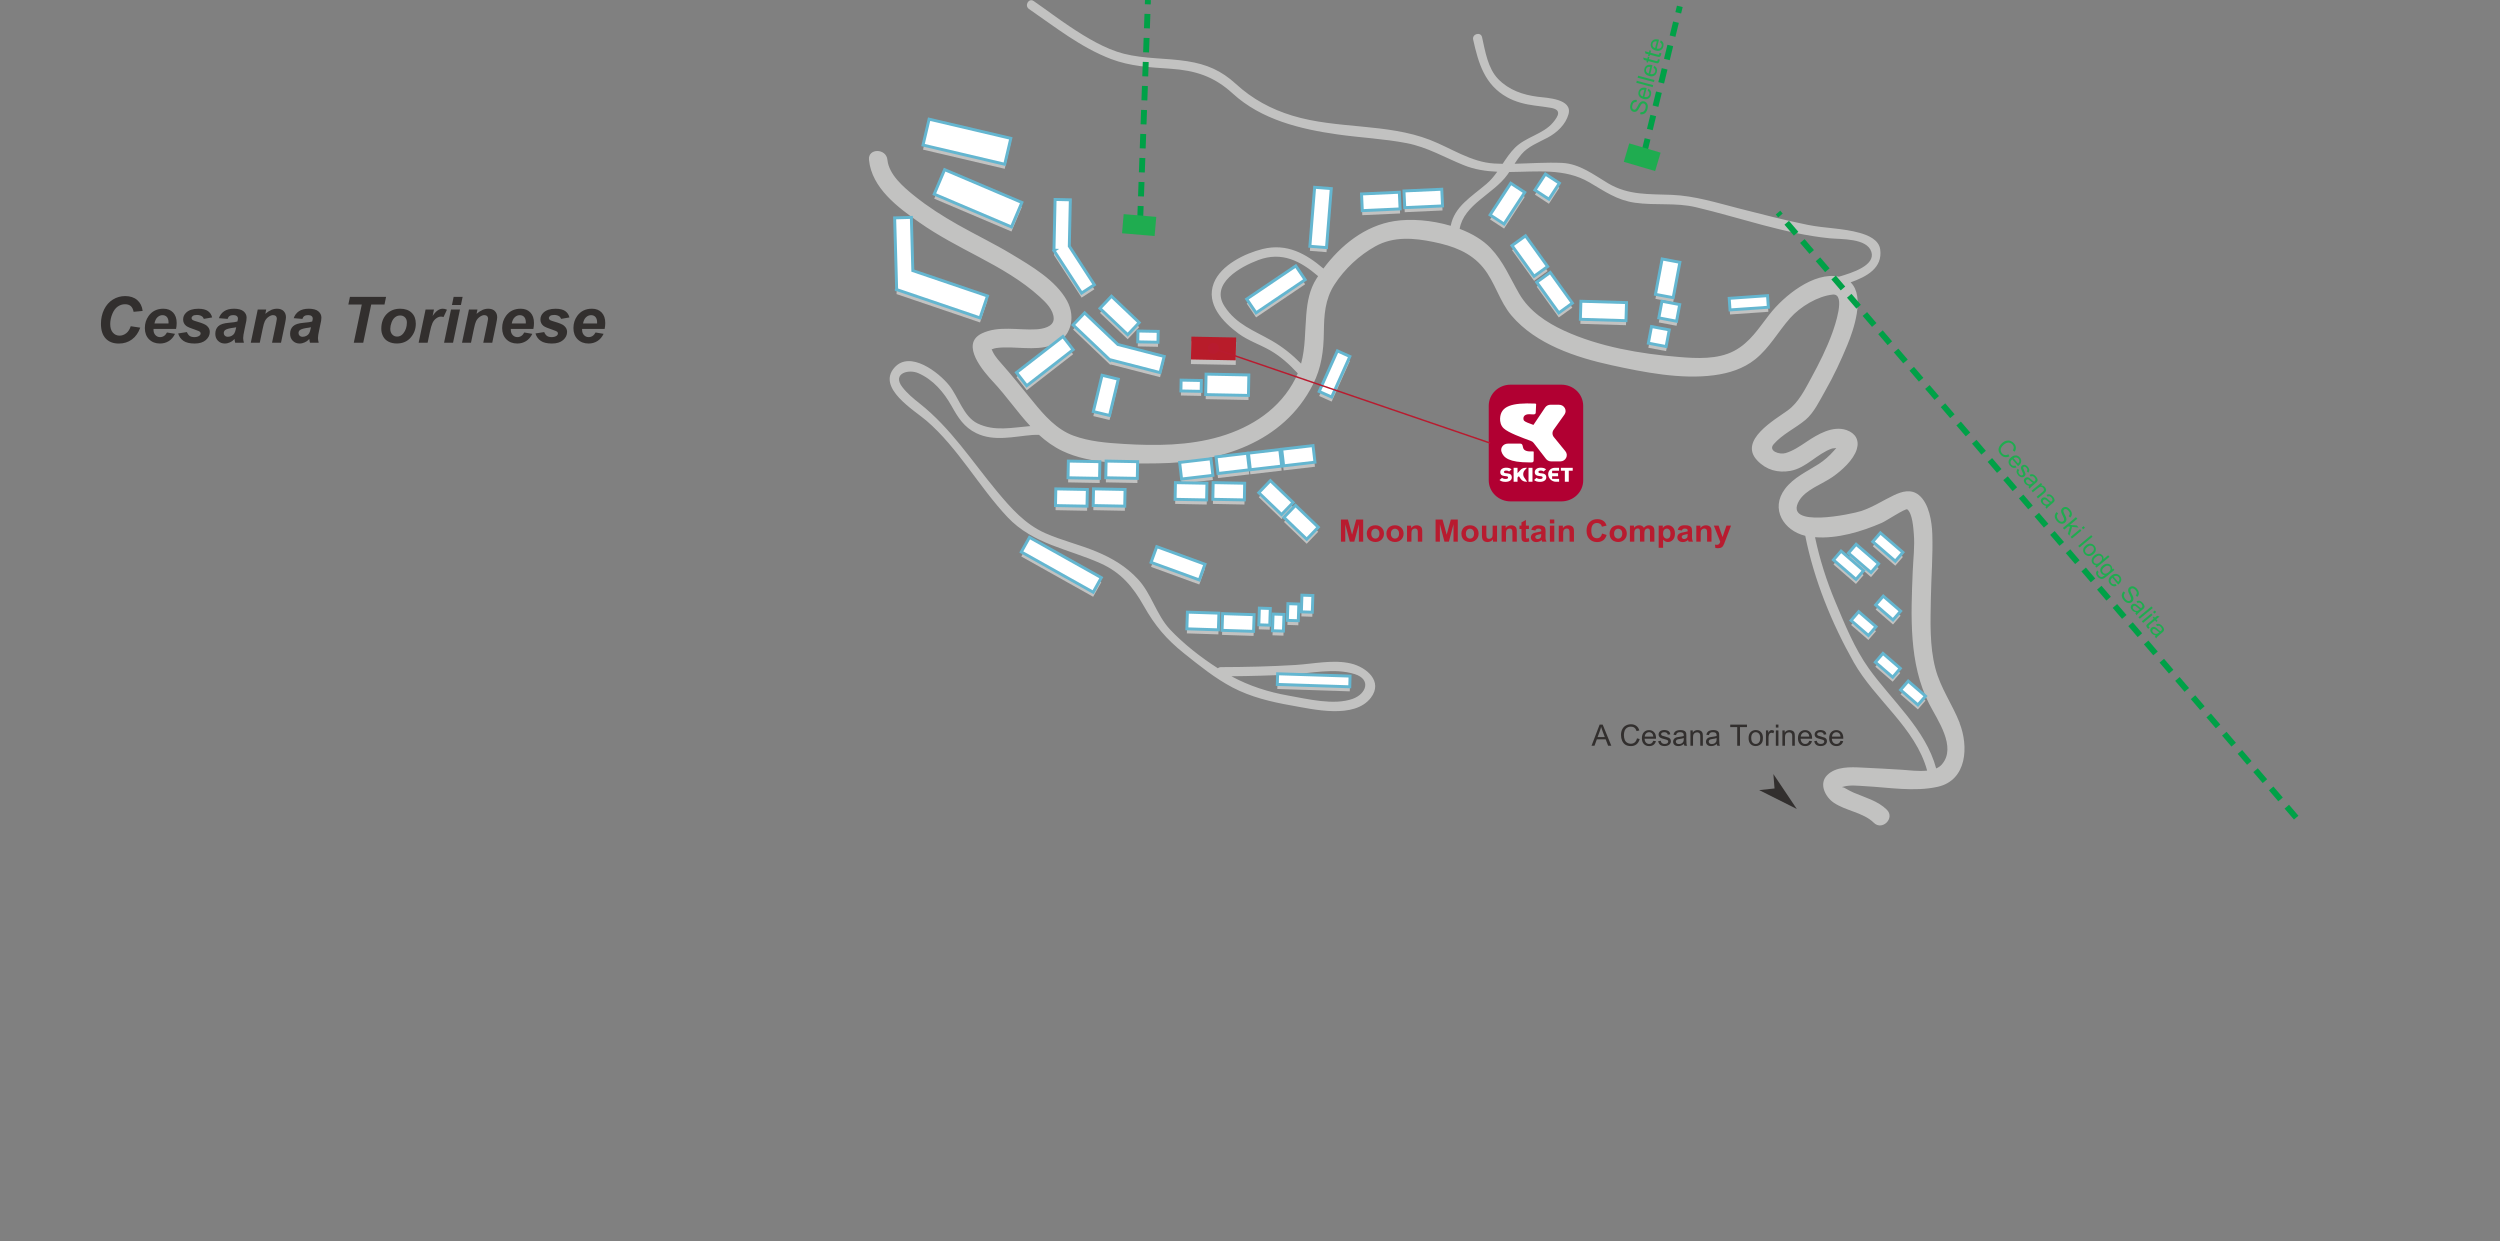 <?xml version="1.0" encoding="UTF-8"?>
<svg id="plan" xmlns="http://www.w3.org/2000/svg" viewBox="0 0 846 420">
  <rect x="0" y="0" width="846" height="420" fill="#808080" stroke="none"/>
  <path d="M663.16,244.65c-2.52-6.38-6.48-11.78-8.24-18.52-2-7.68-1.64-15.93-1.51-23.79.12-7.2.73-14.48.48-21.67-.14-4.17-1.08-10.29-4.53-13.13-2.63-2.16-5.74-1.25-8.51.07-3.79,1.8-6.95,3.96-10.99,5.31-3.1,1.04-26.57,6.03-21.04-3.47,2.2-3.79,7.94-5.66,11.39-8.1,3.01-2.12,7.02-5.67,8.13-9.34.94-3.09-.5-5.44-3.47-6.47-4.67-1.61-9.79,1.45-13.46,3.91-2.28,1.52-4.5,3.06-7.14,3.87-2.07.63-6.05-.7-4.06-3,2.91-3.36,7.31-5.38,10.72-8.2,2.94-2.43,4.93-6.73,6.78-9.96,2.83-4.96,5.26-10.15,7.44-15.43,2.08-5.04,6.07-16.4,1.1-21.18,5.42-1.92,10.9-4.84,10.01-11.18-.46-3.3-4.22-4.8-6.97-5.57-5.6-1.58-11.81-1.55-17.53-2.7-7.86-1.58-15.64-3.61-23.41-5.59-7.46-1.91-14.88-4.25-22.62-4.57-7.74-.31-14.65.2-21.58-3.92-4.83-2.88-9.63-6.62-15.52-6.89-5.37-.24-10.73.17-16.1.29.71-1.09,1.44-2.17,2.3-3.18,2.29-2.72,5.84-4.04,8.9-5.67,3.13-1.67,6.07-4.39,7.05-7.9,1.47-5.26-7.37-5.55-10.36-5.92-5.06-.64-9.84-2.27-13.46-6.03-3.49-3.62-4.37-9.42-5.43-14.13-.44-1.96-3.45-1.13-3.01.83,1.8,8.05,3.89,15.28,11.52,19.51,2.88,1.6,6.11,2.37,9.34,2.8,1.83.24,3.66.45,5.48.77,3.63.64,2.59,2.7.6,5.05-3.25,3.84-9.2,4.81-12.83,8.48-1.62,1.64-2.88,3.52-4.13,5.41-.97-.02-1.94-.05-2.91-.11-7.82-.47-14.53-5.21-21.66-7.98-14.69-5.7-31.51-3.62-46.59-8.21-7.25-2.21-13.54-5.63-19.11-10.73-4.95-4.53-9.85-6.66-16.52-7.7-7.15-1.11-14.35-.74-21.41-2.53-6.3-1.6-12.67-5.48-18.07-9.06-4.23-2.8-8.27-5.9-12.45-8.77-1.66-1.14-3.22,1.56-1.57,2.7,8.95,6.15,17.51,13.01,27.78,16.93,6.46,2.46,13.14,2.81,19.96,3.27,8.62.58,14.84,2.58,21.23,8.42,9.67,8.85,22.87,12.04,35.52,13.83,7.77,1.1,15.61,1.45,23.32,2.94,6.99,1.35,12.82,4.84,19.32,7.46,3.67,1.48,7.47,2.04,11.33,2.22-1.06,1.47-2.2,2.89-3.64,4.11-5.23,4.46-10.86,7.67-12.11,14.18-6.48-1.92-13.57-2.47-19.09-1.59-9.93,1.57-18.08,8.14-23.99,16.06-5.98-5.09-12.35-8.62-20.55-6.62-5.95,1.45-14.19,5.44-16.55,11.55-2.74,7.1,3.06,13.16,8.38,17.08,3.22,2.38,7.25,3.7,10.73,5.7,3.56,2.04,6.54,4.78,9.31,7.75-.25.6-.52,1.21-.82,1.81-5.15,10.19-14.75,16.42-25.45,19.58-10.56,3.12-21.89,3.17-32.79,2.49-5.71-.35-11.41-.81-16.82-2.78-5.7-2.08-9.92-6.89-13.63-11.46-3.67-4.52-7.27-9.01-11.14-13.37-1.24-1.39-2.54-3.01-3.04-4.83.21.76.36.16,1.69-.01,6.14-.8,12.79,1.14,18.76-.93,6.58-2.28,8.25-9.4,5.16-15.05-3.81-6.95-12.08-11.75-18.63-15.7-5.96-3.6-12.25-6.61-18.31-10.04-5.1-2.88-10.08-6.05-14.65-9.72-3.67-2.95-8.69-7.21-9.19-12.24-.39-3.97-6.64-4-6.24,0,.95,9.57,9.8,16.11,17.09,21.22,6.38,4.48,13.31,8.05,20.18,11.69,7.19,3.82,14.47,7.94,20.52,13.45,2.01,1.83,4.65,4.38,4.72,7.3.07,2.92-3.81,3.58-5.9,3.7-5.99.35-12.84-1.33-18.45,1.4-7.53,3.67.78,13.08,3.88,16.39,4.47,4.78,8.16,10.24,12.55,14.95-6.07.48-12.1,1.92-17.89-.91-4.7-2.3-6.44-8.97-9.56-12.86-3.59-4.48-13.25-11.91-18.49-6.06-6.19,6.91,6.76,14.52,10.84,18.04,10.69,9.22,17.74,22.36,27.4,32.61,8.63,9.16,20.5,10.71,31.5,15.64,6.88,3.08,10.97,7.95,14.59,14.38,3.79,6.73,7.66,11.29,13.69,16.11,5.2,4.15,10.44,8.4,16.35,11.5,6.13,3.22,13.02,4.88,19.79,6.07,7.42,1.3,21.43,4.74,27.03-2.59,4.22-5.53-1.46-10.32-6.7-11.58-5.95-1.43-12.8.13-18.81.49-8.4.51-16.81.71-25.23.73-.44,0-.78.16-1.02.39-5.79-3.69-11.74-8.37-16.2-13.13-4.62-4.94-6.26-12.06-10.81-16.97-4-4.33-8.73-7.15-14.14-9.4-5.64-2.34-11.62-3.74-17.22-6.2-6.88-3.03-11.71-8.55-16.42-14.21-8.48-10.21-15.63-21.39-26.14-29.7-2.13-1.68-4.26-3.44-5.91-5.61-3.4-4.47,2.03-6.13,5.43-4.66,5.08,2.2,8.69,6.49,11.32,11.19,2.18,3.89,4.19,7.11,8.31,9.12,5.98,2.93,12.72,1.13,18.99.62.75-.05,1.5-.05,2.25-.03,2.34,2.13,4.92,4.01,7.94,5.45,9.48,4.54,21.99,4.3,32.3,4.18,20.92-.25,42.45-6.9,52.48-26.72,2.83-5.6,3.6-11.33,3.67-17.54.07-5.87.35-11.18,3.58-16.21,3.4-5.3,8.39-9.94,13.88-12.99,6.15-3.42,13.06-2.82,19.68-1.45,6.52,1.34,12.52,3.45,16.84,8.76,3.98,4.9,5.44,11.34,9.54,16.16,8.25,9.7,21.85,14.17,33.87,16.79,10.97,2.39,23.54,4.89,34.77,3.37,4.96-.67,9.83-2.19,13.79-5.36,4.85-3.87,7.81-9.44,11.89-14.02,3.34-3.75,9.19-7.35,14.32-7.9,4.72-.51.61,10.99-.11,13-1.9,5.25-4.44,10.29-7.11,15.19-2.13,3.91-4.31,8.36-7.98,11.02-4.31,3.12-16.72,10.12-10.31,16.91,3.04,3.23,6.99,4.31,11.27,3.53,5.35-.98,9.04-5.85,14.06-7.56.48-.06.96-.11,1.44-.17-.29.35-.6.69-.9,1.02-1.46,1.64-3.15,3.16-4.99,4.35-3.97,2.56-8.57,4.59-11.48,8.47-5.09,6.77-.4,14.14,6.86,15.87,2.97,14.91,8.96,29.61,16.41,42.8,7.19,12.72,20.92,22.18,24.84,36.66-2.94.32-6.26-.14-8.48-.29-4.54-.31-9.09-.5-13.64-.74-3.85-.2-8.79-.39-11.72,2.57-2.9,2.94-.61,7.37,2.21,9.3,4.08,2.79,10.06,3.33,13.57,6.8,2.86,2.84,7.28-1.58,4.41-4.41-3-2.98-7.32-4.11-11.11-5.73-1.01-.43-1.97-.95-2.92-1.5-1.12-.65-1.7-.26-.68-.56,2.26-.66,4.99-.3,7.3-.18,8,.42,16.74,1.98,24.62.22,9.99-2.23,10.51-13.75,7.4-21.61ZM458.44,228.11c5.71,1.82,3.89,6.74-.69,8.38-6.37,2.28-15.32.03-21.72-1.09-6.76-1.19-13.31-3.27-19.33-6.55,6.59-.06,13.18-.25,19.77-.59,7.03-.36,15.12-2.32,21.97-.14ZM442.05,106.41c-.49,5.88-.3,11.25-1.76,16.64-2.97-3-6.18-5.61-9.93-7.76-6.04-3.47-11.97-5.46-15.97-11.62-5.04-7.76,5.55-13.47,11.42-15.67,8-3,14.29.34,20.24,5.45-.18.27-.36.53-.53.8-2.37,3.69-3.11,7.86-3.47,12.15ZM598.86,106.28c-3.68,4.72-6.63,9.63-12.08,12.49-5.56,2.91-12.61,2.53-18.65,2.03-13-1.06-26.88-3.42-38.78-8.88-6.07-2.79-11.84-6.65-15.24-12.5-3.15-5.43-5.3-10.85-9.7-15.48-2.64-2.77-6.34-4.94-10.46-6.5,1.4-8.22,11.37-11.72,16.13-18.28.23-.31.44-.63.65-.95,9.34-.07,18.79-1.35,27.09,3.49,5.19,3.03,9.34,6.04,15.44,6.91,6.88.98,13.8-.11,20.63,1.51,14.87,3.51,30.02,9,45.28,10.52,3.9.39,12.62-.11,14.1,4.58,1.45,4.61-6.48,7.1-10.96,8.41-8.57-1.79-18.76,6.65-23.44,12.67ZM657.18,258.63c-.53.62-1.21,1.08-1.98,1.41-3.52-13.19-15.09-23.07-22.79-33.83-4.86-6.8-8.17-15.04-11.39-22.71-2.95-7.02-5.24-14.27-6.81-21.71,7.57.59,15.82-1.92,22.55-4.84,1.51-.65,8.13-5.04,8.68-4.59,1.75,1.44,2.04,6.36,2.2,8.31.36,4.18-.2,8.47-.37,12.65-.6,15-1.41,31.21,5.6,44.93,2.72,5.33,9.35,14.51,4.3,20.37Z" fill="#c2c2c1" stroke-width="0"/>
  <line x1="385.83" y1="74.59" x2="388.46" fill="none" stroke="#00a147" stroke-dasharray="0 0 4.88 3.25" stroke-width="2"/>
  <polygon points="390.72 79.87 379.7 78.94 380.25 72.46 391.28 73.39 390.72 79.87" fill="#1fac50" stroke-width="0"/>
  <line x1="556.38" y1="51.73" x2="568.45" y2="2.15" fill="none" stroke="#00a147" stroke-dasharray="0 0 4.88 3.25" stroke-width="2"/>
  <line x1="777.03" y1="276.69" x2="601.67" y2="71.94" fill="none" stroke="#00a147" stroke-dasharray="0 0 4.88 3.25" stroke-width="2"/>
  <polygon points="560.1 57.89 549.49 54.76 551.34 48.52 561.95 51.66 560.1 57.89" fill="#1fac50" stroke-width="0"/>
  <g>
    <path d="M679.66,153.72l.34.7c-.58.28-1.13.36-1.65.25-.52-.11-.97-.39-1.35-.84-.4-.47-.63-.93-.68-1.39-.06-.46.03-.91.27-1.37.24-.46.57-.86.99-1.21.46-.38.93-.63,1.42-.73s.96-.08,1.41.1c.45.17.84.45,1.16.84.37.44.57.9.6,1.38.03.48-.11.95-.42,1.41l-.62-.46c.24-.37.34-.71.33-1.02-.02-.31-.15-.62-.4-.91-.29-.34-.6-.55-.96-.64-.35-.09-.71-.07-1.06.07-.35.13-.67.32-.96.56-.38.31-.66.64-.84.98-.19.34-.25.68-.2,1.03.06.34.2.65.42.92.27.32.6.52.98.59s.79-.01,1.23-.24Z" fill="#1fac50" stroke-width="0"/>
    <path d="M682.01,157.54l.4.61c-.4.18-.79.23-1.17.14-.38-.09-.73-.31-1.04-.68-.39-.46-.56-.95-.5-1.46.06-.51.35-.98.87-1.41.54-.45,1.07-.65,1.6-.62.53.03.98.26,1.35.7.36.42.5.89.44,1.4-.06.51-.36.98-.89,1.42-.03.03-.08.07-.15.12l-2-2.36c-.33.31-.52.63-.56.96s.06.63.28.89c.17.2.36.32.58.37.22.05.48.03.78-.08ZM681.39,155.06l1.5,1.77c.25-.25.39-.48.43-.7.06-.34-.02-.65-.25-.92-.21-.25-.47-.39-.78-.42-.31-.03-.61.06-.9.27Z" fill="#1fac50" stroke-width="0"/>
    <path d="M682.79,158.62l.53.46c-.19.21-.28.43-.28.66,0,.23.1.47.31.71.21.25.41.39.62.42s.37,0,.51-.12c.12-.1.17-.23.16-.4-.01-.11-.11-.35-.28-.7-.23-.48-.38-.82-.43-1.03-.06-.21-.05-.41.01-.6.06-.19.17-.34.33-.47.14-.12.3-.19.48-.23.18-.04.35-.03.53.01.13.03.28.1.45.21.16.11.32.25.46.41.21.25.36.5.45.75.09.25.11.47.06.66-.05.19-.16.39-.34.59l-.52-.46c.14-.16.21-.34.21-.53,0-.19-.09-.39-.27-.6-.21-.25-.4-.39-.57-.43-.17-.04-.31-.01-.42.08-.07.06-.12.13-.13.22-.02.09-.01.2.03.32.03.07.11.27.26.59.22.46.36.8.42,1,.06.2.07.4.01.59-.05.19-.17.36-.35.51-.18.15-.39.24-.64.27-.25.03-.5-.02-.75-.15-.25-.12-.49-.31-.7-.56-.35-.41-.53-.8-.54-1.16,0-.36.13-.71.42-1.05Z" fill="#1fac50" stroke-width="0"/>
    <path d="M686.74,164.42c-.34-.06-.62-.15-.85-.28-.23-.13-.43-.29-.61-.5-.29-.35-.43-.69-.42-1.02.01-.33.15-.6.42-.83.16-.13.33-.21.52-.25.19-.04.37-.03.55.02.17.05.34.13.5.24.12.08.28.22.48.41.42.39.75.66,1,.8.08-.06.12-.1.14-.11.22-.18.33-.36.34-.54,0-.24-.1-.49-.33-.76-.21-.25-.42-.4-.61-.45-.19-.05-.42,0-.7.12l-.37-.58c.27-.14.52-.21.75-.22.23,0,.47.06.72.21.25.14.49.35.72.62.23.27.38.52.46.74.08.22.1.41.07.57-.03.16-.11.32-.23.47-.08.1-.24.24-.48.44l-.72.6c-.5.42-.81.69-.93.83-.11.13-.2.28-.27.45l-.47-.56c.07-.15.17-.29.3-.43ZM687.91,163.37c-.25-.13-.56-.36-.95-.71-.22-.19-.39-.32-.5-.38-.12-.06-.24-.08-.35-.07s-.23.06-.32.14c-.14.12-.22.27-.22.46,0,.19.08.39.26.6.17.21.38.35.6.44s.45.1.67.04c.17-.04.38-.16.61-.36l.2-.16Z" fill="#1fac50" stroke-width="0"/>
    <path d="M687.47,166.08l3.19-2.65.41.48-.45.38c.55-.06,1.01.13,1.38.57.16.19.28.4.34.61.07.22.08.41.03.58-.04.17-.13.34-.26.5-.08.1-.25.26-.5.47l-1.96,1.63-.45-.54,1.94-1.61c.22-.18.37-.34.44-.47.07-.13.1-.28.07-.44-.03-.16-.1-.31-.22-.46-.19-.23-.43-.36-.72-.41s-.63.1-1.04.44l-1.75,1.44-.45-.54Z" fill="#1fac50" stroke-width="0"/>
    <path d="M692.48,171.22c-.34-.06-.62-.15-.85-.28-.23-.13-.43-.29-.61-.51-.29-.35-.43-.69-.42-1.02.01-.33.15-.6.42-.83.16-.13.33-.21.52-.25.19-.04.37-.03.55.02.17.05.34.13.5.24.12.08.28.22.48.41.42.39.75.66,1,.8.08-.06.12-.1.14-.11.22-.18.33-.36.34-.54,0-.24-.1-.49-.33-.76-.21-.25-.42-.4-.61-.45-.19-.05-.42,0-.7.13l-.37-.58c.27-.14.52-.21.75-.22.23,0,.47.06.72.21.25.14.49.35.72.62.23.27.38.52.46.74.08.22.1.41.07.57-.03.16-.11.32-.23.47-.08.1-.24.24-.48.44l-.72.6c-.5.42-.81.69-.93.83-.11.13-.2.28-.27.45l-.47-.56c.07-.15.17-.29.3-.43ZM693.66,170.17c-.25-.13-.56-.36-.95-.71-.22-.19-.39-.32-.5-.38-.12-.06-.24-.08-.36-.07s-.23.06-.32.14c-.14.12-.22.27-.22.46,0,.19.08.39.26.6.17.21.38.35.6.44s.45.1.67.04c.17-.04.38-.16.61-.36l.2-.16Z" fill="#1fac50" stroke-width="0"/>
    <path d="M695.96,173.27l.51.51c-.2.21-.33.42-.39.63s-.05.45.03.72c.08.27.23.53.44.78.19.22.38.39.59.5.21.11.41.16.59.15.19-.01.35-.08.48-.19.14-.11.23-.25.26-.42.04-.17.01-.37-.07-.61-.05-.16-.2-.47-.44-.96-.24-.48-.39-.84-.44-1.07-.07-.3-.06-.57.02-.81.08-.24.22-.44.42-.61.22-.18.48-.29.78-.33.3-.04.6.03.91.18.3.16.58.38.83.68.27.33.46.65.57.99.1.33.11.65.02.96-.09.3-.26.57-.51.79l-.51-.52c.25-.26.38-.54.38-.83,0-.29-.15-.6-.43-.94-.29-.35-.58-.55-.84-.6-.26-.05-.49,0-.67.15-.16.13-.24.3-.25.49,0,.2.13.57.42,1.13.29.56.47.96.54,1.2.1.35.11.66.03.94-.08.27-.24.5-.47.7-.24.19-.51.31-.83.35-.32.04-.64-.02-.97-.17-.33-.15-.62-.39-.89-.7-.33-.4-.56-.77-.67-1.14-.11-.36-.11-.72,0-1.06.11-.35.3-.64.59-.9Z" fill="#1fac50" stroke-width="0"/>
    <path d="M698.1,178.65l4.41-3.65.45.54-2.51,2.08,2.37.2.59.7-2.21-.23-.88,3-.56-.66.75-2.4-.69-.07-1.27,1.05-.45-.54Z" fill="#1fac50" stroke-width="0"/>
    <path d="M700.68,181.7l3.2-2.65.45.54-3.19,2.65-.45-.54ZM704.47,178.57l.62-.52.45.54-.62.52-.45-.54Z" fill="#1fac50" stroke-width="0"/>
    <path d="M703.25,184.74l4.41-3.65.45.54-4.41,3.65-.45-.54Z" fill="#1fac50" stroke-width="0"/>
    <path d="M705.83,184.59c.59-.49,1.17-.69,1.73-.6.47.08.87.31,1.2.7.37.44.52.91.47,1.43-.05.52-.33.98-.84,1.4-.41.34-.79.55-1.13.62-.34.07-.67.05-1-.08-.33-.13-.61-.33-.84-.6-.38-.44-.53-.92-.48-1.43.06-.51.35-.99.89-1.44ZM706.3,185.14c-.41.34-.64.68-.69,1.03-.05.35.03.65.26.92.23.27.52.4.87.41.35,0,.74-.16,1.16-.51.4-.33.62-.66.67-1.01.05-.35-.03-.65-.26-.92-.23-.27-.52-.41-.87-.42-.35,0-.73.16-1.14.49Z" fill="#1fac50" stroke-width="0"/>
    <path d="M709.01,191.57l.4-.33c-.49.06-.89-.1-1.22-.49-.21-.25-.34-.54-.38-.87-.04-.33.02-.65.17-.98.15-.33.39-.62.72-.89.32-.26.65-.45,1-.56.35-.11.68-.12,1-.02.32.1.58.28.8.54.16.19.26.4.31.61s.04.43,0,.63l1.58-1.31.45.53-4.41,3.65-.42-.5ZM709.17,188.55c-.41.34-.64.68-.7,1.02-.06.34.01.62.21.86.2.23.46.35.8.36.33,0,.7-.16,1.09-.49.44-.36.69-.71.75-1.05s0-.63-.22-.87c-.2-.24-.47-.36-.8-.35-.33,0-.71.18-1.13.53Z" fill="#1fac50" stroke-width="0"/>
    <path d="M709.8,193.03l.36.59c-.14.16-.21.32-.2.48.01.22.12.44.31.67.21.25.42.4.64.45s.43.03.65-.07c.13-.06.38-.24.73-.54-.48,0-.86-.18-1.16-.53-.37-.44-.49-.9-.38-1.4.12-.5.39-.94.84-1.3.3-.25.63-.43.98-.53.35-.1.68-.11,1-.02.32.09.59.28.83.56.32.37.42.81.32,1.3l.38-.32.42.5-2.76,2.29c-.5.41-.89.65-1.18.72-.29.07-.59.05-.9-.07-.3-.12-.59-.34-.86-.65-.32-.38-.49-.75-.52-1.13-.03-.37.14-.7.49-.98ZM712.1,191.89c-.42.35-.65.68-.71,1.01s.03.61.24.86c.21.25.48.38.81.38s.7-.16,1.11-.5c.39-.32.61-.65.67-.99.05-.34-.02-.63-.23-.87-.2-.24-.47-.36-.81-.37-.34,0-.7.15-1.08.47Z" fill="#1fac50" stroke-width="0"/>
    <path d="M715.88,197.62l.4.61c-.4.18-.79.23-1.17.14-.38-.09-.73-.31-1.04-.68-.39-.46-.56-.95-.5-1.46.06-.51.35-.98.87-1.41.54-.45,1.07-.65,1.6-.62.53.03.98.26,1.35.7.36.42.5.89.44,1.4-.06.51-.36.98-.89,1.42-.03.03-.08.07-.15.12l-2-2.36c-.33.31-.52.63-.56.96s.06.63.28.89c.17.2.36.32.58.37.22.05.48.03.78-.08ZM715.27,195.14l1.5,1.77c.25-.25.39-.48.43-.7.06-.34-.02-.65-.25-.92-.21-.25-.47-.39-.78-.42-.31-.03-.61.06-.9.27Z" fill="#1fac50" stroke-width="0"/>
    <path d="M718.64,200.1l.51.51c-.2.21-.33.42-.39.63-.06.21-.05.45.03.72.08.27.23.53.44.78.19.22.38.39.59.5.21.11.41.16.59.15.18-.01.35-.08.48-.19.14-.11.23-.25.26-.42.04-.17.01-.37-.07-.61-.05-.16-.2-.47-.44-.96-.24-.48-.39-.84-.44-1.07-.07-.3-.06-.57.02-.81.08-.24.22-.44.42-.61.22-.18.48-.29.78-.33.3-.03.6.03.9.19.3.16.58.38.83.68.27.33.46.65.57.99.1.33.11.65.02.96-.09.3-.26.57-.51.79l-.51-.52c.25-.26.38-.54.38-.83,0-.29-.15-.6-.43-.94-.3-.35-.58-.55-.84-.6-.27-.05-.49,0-.67.15-.16.13-.24.3-.25.49,0,.2.13.57.42,1.13.29.56.47.96.54,1.2.1.35.11.66.03.94-.08.27-.24.5-.47.7-.24.19-.51.31-.83.35-.32.04-.64-.02-.97-.17-.33-.15-.62-.39-.88-.7-.33-.4-.56-.77-.67-1.14-.11-.36-.11-.72,0-1.06.1-.35.3-.64.59-.9Z" fill="#1fac50" stroke-width="0"/>
    <path d="M722.92,207.22c-.34-.06-.62-.15-.85-.28-.23-.13-.43-.29-.61-.5-.29-.35-.43-.69-.42-1.02.01-.33.15-.6.42-.83.16-.13.33-.21.52-.25.19-.04.37-.03.55.02.17.05.34.13.5.24.12.08.28.22.48.41.42.39.75.66,1,.8.08-.06.12-.1.14-.11.22-.18.33-.36.34-.54,0-.24-.1-.49-.33-.76-.21-.25-.42-.4-.61-.45-.19-.05-.42,0-.7.12l-.37-.58c.27-.14.52-.21.75-.22.23,0,.47.06.72.21.25.14.49.35.72.62.23.27.38.52.46.74.08.22.1.41.07.57-.03.16-.11.32-.23.47-.08.09-.24.24-.48.44l-.72.6c-.5.42-.81.69-.93.83-.11.13-.2.28-.27.45l-.47-.56c.07-.15.17-.29.3-.43ZM724.09,206.17c-.25-.13-.56-.36-.95-.71-.22-.19-.39-.32-.5-.38-.12-.06-.24-.08-.36-.07s-.23.06-.32.14c-.14.12-.22.27-.22.46,0,.19.08.39.26.6.17.21.38.35.6.44s.45.1.67.05c.17-.04.38-.16.62-.36l.2-.16Z" fill="#1fac50" stroke-width="0"/>
    <path d="M723.64,208.86l4.41-3.65.45.54-4.41,3.65-.45-.54Z" fill="#1fac50" stroke-width="0"/>
    <path d="M724.79,210.24l3.2-2.65.45.54-3.2,2.65-.45-.54ZM728.58,207.1l.62-.52.45.54-.62.52-.45-.54Z" fill="#1fac50" stroke-width="0"/>
    <path d="M727.42,212.36l-.41.47c-.16-.12-.29-.25-.39-.37-.16-.19-.26-.37-.29-.53-.03-.16,0-.3.05-.43.06-.13.26-.33.58-.59l1.84-1.52-.33-.39.42-.35.33.39.79-.66.78.26-1.12.92.46.54-.42.35-.46-.54-1.87,1.55c-.16.13-.25.22-.27.27s-.04.12-.03.18.05.14.12.22c.05.06.12.13.22.22Z" fill="#1fac50" stroke-width="0"/>
    <path d="M729.52,215.03c-.34-.06-.62-.15-.85-.27-.23-.13-.43-.29-.61-.5-.29-.35-.43-.69-.42-1.02.01-.33.15-.6.42-.83.16-.13.33-.21.52-.25.19-.04.37-.03.55.02.17.05.34.13.5.24.12.08.28.22.48.41.42.39.75.66,1,.8.08-.06.12-.1.14-.11.22-.18.33-.36.34-.54,0-.24-.1-.49-.33-.76-.21-.25-.42-.4-.61-.45-.19-.05-.42,0-.7.12l-.37-.58c.27-.14.52-.21.75-.22.23,0,.47.06.72.21s.49.35.72.63c.23.27.38.52.46.74.08.22.1.41.07.57-.03.16-.11.32-.23.47-.08.09-.24.24-.48.44l-.72.6c-.5.42-.81.69-.93.83-.11.13-.2.29-.27.45l-.47-.56c.07-.15.17-.29.3-.43ZM730.69,213.98c-.25-.13-.56-.36-.95-.71-.22-.19-.39-.32-.5-.38-.12-.06-.24-.08-.36-.07-.12.01-.23.06-.32.14-.14.12-.22.27-.22.46,0,.19.08.39.26.59.17.21.38.35.6.44s.45.1.67.04c.17-.04.38-.16.62-.36l.2-.16Z" fill="#1fac50" stroke-width="0"/>
  </g>
  <g>
    <path d="M555.03,38.65l.12-.71c.29.04.53.02.74-.05.21-.07.4-.22.57-.44s.3-.49.38-.81c.07-.28.09-.54.06-.77s-.1-.43-.22-.57-.26-.24-.43-.28c-.17-.05-.34-.04-.49.03-.15.07-.31.2-.45.41-.1.13-.27.44-.52.92-.25.48-.46.8-.62.98-.21.23-.43.38-.67.46-.24.08-.49.08-.74.01-.28-.07-.52-.22-.72-.45-.2-.22-.33-.5-.38-.84-.05-.34-.03-.69.07-1.07.1-.41.26-.76.48-1.04.21-.28.47-.47.77-.57.3-.1.61-.11.94-.04l-.13.72c-.36-.06-.66,0-.89.17-.23.17-.41.47-.51.9-.11.44-.11.79,0,1.04.11.25.28.4.51.46.2.05.38.02.55-.09.16-.11.39-.44.68-1,.29-.56.51-.94.67-1.13.23-.28.48-.47.75-.57.27-.09.55-.1.85-.02.29.08.55.24.77.47.22.24.36.54.42.89.06.35.04.73-.06,1.13-.13.5-.31.9-.54,1.2-.23.3-.52.51-.86.62-.34.12-.7.13-1.07.04Z" fill="#1fac50" stroke-width="0"/>
    <path d="M557.57,30.69l.27-.68c.38.22.65.51.8.87.15.36.17.77.05,1.24-.15.59-.45,1.01-.9,1.25-.45.25-1,.29-1.65.11-.68-.18-1.15-.49-1.44-.94-.28-.45-.36-.95-.21-1.5.14-.54.43-.93.88-1.17.45-.24,1.01-.28,1.67-.1.04.01.1.03.18.05l-.76,3c.45.09.82.06,1.11-.11.29-.16.48-.41.56-.75.06-.25.05-.48-.03-.69-.09-.21-.26-.41-.52-.59ZM555.9,32.64l.57-2.24c-.34-.06-.62-.04-.82.06-.32.15-.52.39-.61.74-.08.31-.04.6.11.87.16.27.4.46.75.58Z" fill="#1fac50" stroke-width="0"/>
    <path d="M559.26,29.49l-5.54-1.47.17-.68,5.54,1.47-.17.68Z" fill="#1fac50" stroke-width="0"/>
    <path d="M559.7,27.77l-5.54-1.47.17-.68,5.54,1.47-.17.68Z" fill="#1fac50" stroke-width="0"/>
    <path d="M559.55,22.94l.27-.68c.38.22.65.51.8.87.15.36.17.77.05,1.24-.15.59-.45,1.01-.9,1.25-.45.25-1,.29-1.65.11-.68-.18-1.15-.49-1.44-.94-.28-.45-.35-.95-.21-1.5.14-.54.43-.93.88-1.17.45-.24,1.01-.28,1.67-.1.04.01.1.03.18.05l-.76,3c.45.09.82.06,1.11-.11s.48-.41.57-.75c.06-.25.05-.48-.03-.69s-.26-.41-.52-.59ZM557.88,24.88l.57-2.24c-.34-.06-.62-.04-.82.06-.32.15-.52.39-.61.74-.08.31-.04.6.11.87s.4.46.75.58Z" fill="#1fac50" stroke-width="0"/>
    <path d="M561.01,20.07l.63.06c0,.2-.03.38-.07.53-.06.25-.15.43-.26.54-.11.12-.24.18-.38.21-.14.02-.42-.02-.82-.13l-2.31-.61-.13.5-.53-.14.13-.5-.99-.26-.23-.79,1.4.37.17-.69.53.14-.17.69,2.34.62c.19.05.32.07.38.06.06,0,.11-.04.16-.08.05-.05.08-.12.11-.22.02-.08.04-.18.05-.31Z" fill="#1fac50" stroke-width="0"/>
    <path d="M561.56,17.92l.63.06c0,.2-.03.38-.07.53-.06.25-.15.43-.26.54-.11.12-.24.18-.38.21-.14.02-.42-.02-.82-.13l-2.31-.61-.13.5-.53-.14.13-.5-.99-.26-.23-.79,1.4.37.17-.69.53.14-.17.69,2.34.62c.19.05.32.07.38.06.06,0,.11-.04.16-.08.05-.05.08-.12.11-.22.02-.08.04-.18.05-.31Z" fill="#1fac50" stroke-width="0"/>
    <path d="M561.75,14.32l.27-.68c.38.22.65.51.8.87.15.36.17.77.05,1.24-.15.59-.45,1.01-.9,1.25-.45.25-1,.29-1.65.11-.68-.18-1.15-.49-1.44-.94-.29-.45-.36-.95-.21-1.5.14-.54.43-.93.88-1.17.45-.24,1.01-.28,1.67-.1.04.01.1.03.18.05l-.76,3c.45.09.82.06,1.11-.11.29-.16.48-.41.56-.75.06-.25.05-.48-.03-.69-.09-.21-.26-.41-.52-.59ZM560.08,16.26l.57-2.24c-.34-.06-.62-.04-.82.06-.32.15-.52.39-.61.74-.08.31-.04.6.11.87.15.27.4.46.75.58Z" fill="#1fac50" stroke-width="0"/>
  </g>
  <polygon points="600.5 266.82 600.11 261.94 608.04 273.76 595.3 267.37 600.5 266.82" fill="#322f2e" stroke-width="0"/>
  <g>
    <path d="M538.57,252.36l2.75-7.16h1.02l2.93,7.16h-1.08l-.83-2.17h-2.99l-.79,2.17h-1.01ZM540.63,249.42h2.43l-.75-1.98c-.23-.6-.4-1.1-.51-1.48-.09.46-.22.92-.39,1.37l-.79,2.1Z" fill="#322f2e" stroke-width="0"/>
    <path d="M553.91,249.85l.95.24c-.2.78-.56,1.37-1.07,1.78-.52.41-1.15.61-1.89.61s-1.4-.16-1.88-.47c-.48-.31-.85-.77-1.1-1.36-.25-.6-.38-1.24-.38-1.92,0-.75.14-1.4.43-1.95.28-.55.69-.98,1.21-1.26.53-.29,1.1-.43,1.74-.43.72,0,1.32.18,1.81.55s.83.88,1.02,1.54l-.93.22c-.17-.52-.41-.9-.72-1.14s-.71-.36-1.19-.36c-.55,0-1.01.13-1.38.4-.37.26-.63.62-.78,1.06-.15.44-.22.9-.22,1.37,0,.61.09,1.14.27,1.59.18.45.45.79.83,1.02s.78.34,1.22.34c.53,0,.98-.15,1.35-.46s.62-.76.75-1.36Z" fill="#322f2e" stroke-width="0"/>
    <path d="M559.46,250.69l.91.11c-.14.53-.41.94-.8,1.24s-.88.44-1.48.44c-.76,0-1.36-.23-1.8-.7-.45-.47-.67-1.12-.67-1.96s.22-1.55.67-2.03,1.03-.72,1.75-.72,1.26.24,1.7.71.66,1.14.66,1.99c0,.05,0,.13,0,.23h-3.87c.03.57.19,1.01.48,1.31s.65.45,1.08.45c.32,0,.6-.08.83-.25s.41-.44.54-.81ZM556.58,249.27h2.9c-.04-.44-.15-.76-.33-.98-.28-.34-.64-.51-1.09-.51-.4,0-.74.13-1.02.41-.27.27-.43.63-.46,1.08Z" fill="#322f2e" stroke-width="0"/>
    <path d="M561.12,250.81l.87-.14c.05.35.18.62.41.8.22.19.54.28.94.28s.7-.08.9-.25c.2-.17.29-.36.29-.58,0-.2-.09-.35-.26-.47-.12-.08-.42-.18-.9-.3-.64-.16-1.09-.3-1.34-.42-.25-.12-.44-.28-.57-.49-.13-.21-.19-.44-.19-.7,0-.23.05-.45.16-.64.11-.2.25-.36.43-.49.14-.1.32-.19.56-.26.24-.07.49-.11.76-.11.41,0,.76.06,1.07.18.31.12.53.28.68.48.15.2.25.47.3.8l-.86.12c-.04-.27-.15-.48-.34-.62-.19-.15-.45-.22-.79-.22-.4,0-.69.07-.86.2s-.26.29-.26.47c0,.11.04.22.11.31.07.09.18.17.34.23.09.03.35.11.78.22.62.17,1.06.3,1.3.41.25.11.44.26.58.46s.21.45.21.75-.08.57-.26.83c-.17.26-.42.46-.74.6-.32.14-.69.21-1.09.21-.67,0-1.19-.14-1.54-.42-.35-.28-.58-.7-.68-1.25Z" fill="#322f2e" stroke-width="0"/>
    <path d="M569.86,251.72c-.33.28-.64.47-.94.59-.3.11-.62.17-.97.17-.57,0-1.01-.14-1.31-.42-.31-.28-.46-.63-.46-1.07,0-.25.06-.49.17-.7.12-.21.27-.38.45-.51.19-.13.4-.22.63-.29.17-.05.43-.09.78-.13.71-.08,1.23-.19,1.57-.3,0-.12,0-.2,0-.23,0-.36-.08-.61-.25-.76-.22-.2-.56-.3-1-.3-.41,0-.72.07-.92.22-.2.14-.34.4-.44.77l-.86-.12c.08-.37.21-.67.39-.89.18-.23.44-.4.78-.52.34-.12.73-.18,1.18-.18s.8.05,1.08.16.48.24.61.39c.13.16.22.36.27.6.03.15.04.42.04.81v1.17c0,.82.02,1.33.06,1.55.04.22.11.42.22.62h-.92c-.09-.18-.15-.4-.18-.64ZM569.79,249.75c-.32.13-.8.24-1.44.33-.36.05-.62.11-.77.18s-.27.16-.35.29c-.08.12-.12.26-.12.42,0,.23.09.43.27.59.18.16.44.23.78.23s.64-.07.9-.22c.26-.15.46-.35.58-.61.09-.2.14-.49.14-.88v-.32Z" fill="#322f2e" stroke-width="0"/>
    <path d="M572.04,252.36v-5.19h.79v.74c.38-.57.93-.85,1.65-.85.31,0,.6.06.86.17.26.11.46.26.59.44s.22.4.27.65c.03.16.05.45.05.85v3.19h-.88v-3.15c0-.36-.03-.63-.1-.8-.07-.18-.19-.32-.36-.43-.17-.11-.38-.16-.61-.16-.37,0-.7.12-.97.36-.27.24-.41.69-.41,1.35v2.83h-.88Z" fill="#322f2e" stroke-width="0"/>
    <path d="M580.98,251.72c-.33.28-.64.47-.94.59-.3.11-.62.17-.97.17-.57,0-1.01-.14-1.31-.42-.31-.28-.46-.63-.46-1.07,0-.25.06-.49.17-.7.12-.21.27-.38.45-.51.19-.13.4-.22.63-.29.17-.05.43-.09.78-.13.71-.08,1.23-.19,1.57-.3,0-.12,0-.2,0-.23,0-.36-.08-.61-.25-.76-.22-.2-.56-.3-1-.3-.41,0-.72.07-.92.22-.2.14-.34.4-.44.77l-.86-.12c.08-.37.21-.67.39-.89.18-.23.44-.4.78-.52.34-.12.73-.18,1.18-.18s.8.05,1.08.16.48.24.61.39c.13.16.22.36.27.6.03.15.04.42.04.81v1.17c0,.82.02,1.33.06,1.55.04.22.11.42.22.62h-.92c-.09-.18-.15-.4-.18-.64ZM580.91,249.75c-.32.13-.8.24-1.44.33-.36.05-.62.11-.77.18s-.27.16-.35.29c-.08.12-.12.26-.12.42,0,.23.09.43.27.59.18.16.44.23.78.23s.64-.07.9-.22c.26-.15.46-.35.58-.61.09-.2.14-.49.14-.88v-.32Z" fill="#322f2e" stroke-width="0"/>
    <path d="M587.87,252.36v-6.31h-2.36v-.84h5.67v.84h-2.37v6.31h-.95Z" fill="#322f2e" stroke-width="0"/>
    <path d="M591.72,249.76c0-.96.27-1.67.8-2.13.45-.38.99-.58,1.63-.58.71,0,1.3.23,1.75.7.45.47.68,1.11.68,1.94,0,.67-.1,1.19-.3,1.57-.2.38-.49.68-.88.89-.38.21-.8.32-1.25.32-.73,0-1.31-.23-1.76-.7-.45-.47-.67-1.14-.67-2.01ZM592.62,249.76c0,.66.14,1.16.43,1.49.29.33.65.5,1.09.5s.8-.17,1.09-.5.43-.84.43-1.52c0-.64-.15-1.13-.44-1.46-.29-.33-.65-.5-1.09-.5s-.8.16-1.09.49-.43.83-.43,1.49Z" fill="#322f2e" stroke-width="0"/>
    <path d="M597.6,252.36v-5.19h.79v.79c.2-.37.39-.61.56-.73.17-.12.36-.18.56-.18.3,0,.6.09.9.28l-.3.82c-.21-.13-.43-.19-.64-.19-.19,0-.36.06-.52.17-.15.12-.26.28-.33.48-.1.31-.15.65-.15,1.03v2.71h-.88Z" fill="#322f2e" stroke-width="0"/>
    <path d="M600.94,246.21v-1.01h.88v1.01h-.88ZM600.94,252.36v-5.19h.88v5.19h-.88Z" fill="#322f2e" stroke-width="0"/>
    <path d="M603.16,252.36v-5.19h.79v.74c.38-.57.93-.85,1.65-.85.31,0,.6.06.86.17.26.11.46.26.59.44s.22.4.27.65c.03.16.05.45.05.85v3.19h-.88v-3.15c0-.36-.03-.63-.1-.8-.07-.18-.19-.32-.36-.43-.17-.11-.38-.16-.61-.16-.37,0-.7.12-.97.36-.27.24-.41.69-.41,1.35v2.83h-.88Z" fill="#322f2e" stroke-width="0"/>
    <path d="M612.27,250.69l.91.11c-.14.53-.41.94-.8,1.24s-.88.44-1.48.44c-.76,0-1.36-.23-1.8-.7-.45-.47-.67-1.12-.67-1.96s.22-1.55.67-2.03,1.03-.72,1.75-.72,1.26.24,1.7.71.66,1.14.66,1.99c0,.05,0,.13,0,.23h-3.87c.03.57.19,1.01.48,1.31s.65.45,1.08.45c.32,0,.6-.08.83-.25s.41-.44.54-.81ZM609.38,249.27h2.9c-.04-.44-.15-.76-.33-.98-.28-.34-.64-.51-1.09-.51-.4,0-.74.13-1.02.41-.27.27-.43.63-.46,1.08Z" fill="#322f2e" stroke-width="0"/>
    <path d="M613.93,250.81l.87-.14c.05.35.18.62.41.8.22.19.54.28.94.28s.7-.08.9-.25c.2-.17.29-.36.29-.58,0-.2-.09-.35-.26-.47-.12-.08-.42-.18-.9-.3-.64-.16-1.09-.3-1.34-.42-.25-.12-.44-.28-.57-.49-.13-.21-.19-.44-.19-.7,0-.23.05-.45.16-.64.11-.2.25-.36.43-.49.14-.1.32-.19.56-.26.24-.07.49-.11.76-.11.41,0,.76.06,1.07.18.31.12.53.28.68.48.15.2.25.47.3.8l-.86.12c-.04-.27-.15-.48-.34-.62-.19-.15-.45-.22-.79-.22-.4,0-.69.07-.86.2s-.26.29-.26.47c0,.11.04.22.11.31.07.09.18.17.34.23.09.03.35.11.78.22.62.17,1.06.3,1.3.41.25.11.44.26.58.46s.21.45.21.75-.08.57-.26.83c-.17.26-.42.46-.74.6-.32.14-.69.21-1.09.21-.67,0-1.19-.14-1.54-.42-.35-.28-.58-.7-.68-1.25Z" fill="#322f2e" stroke-width="0"/>
    <path d="M622.83,250.69l.91.11c-.14.53-.41.94-.8,1.24s-.88.44-1.48.44c-.76,0-1.36-.23-1.8-.7-.45-.47-.67-1.12-.67-1.96s.22-1.55.67-2.03,1.03-.72,1.75-.72,1.26.24,1.7.71.66,1.14.66,1.99c0,.05,0,.13,0,.23h-3.87c.03.57.19,1.01.48,1.31s.65.45,1.08.45c.32,0,.6-.08.83-.25s.41-.44.54-.81ZM619.95,249.27h2.9c-.04-.44-.15-.76-.33-.98-.28-.34-.64-.51-1.09-.51-.4,0-.74.13-1.02.41-.27.27-.43.63-.46,1.08Z" fill="#322f2e" stroke-width="0"/>
  </g>
  <g>
    <path d="M44.24,110.39l3.22.49c-.63,1.74-1.57,3.08-2.83,4s-2.73,1.38-4.42,1.38c-1.9,0-3.38-.57-4.45-1.72s-1.6-2.8-1.6-4.98c0-1.76.36-3.38,1.07-4.84.72-1.46,1.71-2.58,2.98-3.36s2.65-1.17,4.15-1.17c1.68,0,3.04.45,4.08,1.35,1.04.9,1.65,2.13,1.83,3.68l-3.06.3c-.17-.9-.5-1.56-.98-1.96-.48-.41-1.13-.61-1.93-.61-.88,0-1.71.27-2.47.8s-1.38,1.38-1.84,2.51c-.46,1.14-.69,2.28-.69,3.42,0,1.24.3,2.2.9,2.88.6.68,1.34,1.02,2.23,1.02.83,0,1.58-.27,2.27-.8.69-.54,1.2-1.33,1.54-2.38Z" fill="#322f2e" stroke-width="0"/>
    <path d="M59.58,111.3h-7.62c0,.12-.01.21-.01.28,0,.75.21,1.35.64,1.81.43.46.95.69,1.56.69,1.01,0,1.8-.52,2.36-1.57l2.72.46c-.53,1.09-1.24,1.92-2.12,2.46-.89.55-1.88.82-2.98.82-1.51,0-2.74-.48-3.69-1.43s-1.42-2.22-1.42-3.8.43-2.91,1.28-4.11c1.17-1.62,2.83-2.44,4.99-2.44,1.38,0,2.47.43,3.28,1.28.81.85,1.22,2.04,1.22,3.57,0,.73-.07,1.39-.21,1.98ZM57.02,109.45c0-.13.01-.24.01-.31,0-.83-.19-1.46-.56-1.87-.37-.42-.88-.62-1.5-.62s-1.19.24-1.69.71c-.5.47-.83,1.17-1.01,2.1h4.75Z" fill="#322f2e" stroke-width="0"/>
    <path d="M60.3,112.84l2.94-.47c.26.62.59,1.06.97,1.32s.92.39,1.59.39,1.25-.16,1.66-.47c.29-.21.43-.47.43-.77,0-.21-.07-.39-.22-.55-.16-.16-.58-.35-1.26-.57-1.84-.61-2.97-1.09-3.41-1.44-.68-.55-1.03-1.27-1.03-2.16s.33-1.66,1-2.3c.92-.9,2.3-1.34,4.12-1.34,1.45,0,2.54.26,3.28.79.74.53,1.21,1.25,1.41,2.15l-2.81.49c-.15-.41-.39-.72-.72-.92-.45-.28-1-.41-1.63-.41s-1.09.11-1.37.32c-.28.21-.42.46-.42.73s.14.52.42.7c.18.11.74.31,1.7.59,1.48.43,2.47.85,2.98,1.27.71.59,1.06,1.29,1.06,2.12,0,1.07-.45,1.99-1.34,2.77-.9.78-2.16,1.17-3.79,1.17s-2.88-.3-3.76-.89-1.49-1.43-1.81-2.51Z" fill="#322f2e" stroke-width="0"/>
    <path d="M77.04,107.92l-2.96-.25c.34-1,.93-1.79,1.77-2.35.84-.57,1.96-.85,3.35-.85s2.52.29,3.21.87c.69.58,1.04,1.29,1.04,2.13,0,.34-.03.7-.09,1.08-.06.38-.27,1.38-.63,3.01-.3,1.34-.44,2.28-.44,2.82,0,.48.08,1.01.25,1.6h-2.95c-.12-.41-.19-.83-.22-1.27-.44.49-.96.87-1.54,1.14-.58.27-1.16.4-1.75.4-.93,0-1.7-.31-2.31-.92-.61-.61-.91-1.4-.91-2.36,0-1.07.33-1.93,1-2.57s1.86-1.03,3.57-1.17c1.45-.12,2.41-.26,2.9-.43.13-.42.19-.76.19-1.02,0-.32-.13-.6-.39-.82-.26-.22-.65-.33-1.17-.33-.54,0-.97.11-1.29.33-.31.22-.53.54-.64.95ZM79.94,110.74c-.18.05-.43.1-.73.14-1.52.18-2.52.45-2.99.8-.33.25-.5.6-.5,1.03,0,.35.13.65.38.89.25.24.59.37,1.01.37.46,0,.89-.11,1.3-.33.41-.22.71-.51.91-.86s.38-.89.53-1.64l.08-.4Z" fill="#322f2e" stroke-width="0"/>
    <path d="M87.21,104.74h2.88l-.3,1.46c.72-.62,1.39-1.06,2.02-1.33s1.28-.4,1.97-.4c.92,0,1.65.26,2.19.79.53.53.8,1.23.8,2.11,0,.4-.12,1.14-.35,2.25l-1.32,6.36h-3.04l1.33-6.38c.2-.95.3-1.52.3-1.71,0-.39-.11-.69-.34-.92-.23-.22-.55-.33-.96-.33-.44,0-.94.19-1.48.56s-.97.87-1.28,1.48c-.23.44-.48,1.33-.76,2.68l-.96,4.62h-3.04l2.35-11.25Z" fill="#322f2e" stroke-width="0"/>
    <path d="M102.35,107.92l-2.96-.25c.34-1,.93-1.79,1.77-2.35.84-.57,1.96-.85,3.35-.85s2.52.29,3.21.87c.69.58,1.04,1.29,1.04,2.13,0,.34-.03.7-.09,1.08-.06.38-.27,1.38-.63,3.01-.3,1.34-.44,2.28-.44,2.82,0,.48.08,1.01.25,1.6h-2.95c-.12-.41-.19-.83-.22-1.27-.44.49-.96.87-1.54,1.14-.58.27-1.16.4-1.75.4-.93,0-1.7-.31-2.31-.92-.61-.61-.91-1.4-.91-2.36,0-1.07.33-1.93,1-2.57s1.86-1.03,3.57-1.17c1.45-.12,2.41-.26,2.9-.43.13-.42.19-.76.19-1.02,0-.32-.13-.6-.39-.82-.26-.22-.65-.33-1.17-.33-.54,0-.97.11-1.29.33-.31.22-.53.54-.64.95ZM105.24,110.74c-.18.05-.43.1-.73.14-1.52.18-2.52.45-2.99.8-.33.25-.5.6-.5,1.03,0,.35.13.65.38.89.25.24.59.37,1.01.37.46,0,.89-.11,1.3-.33.41-.22.71-.51.91-.86s.38-.89.53-1.64l.08-.4Z" fill="#322f2e" stroke-width="0"/>
    <path d="M122.92,115.98h-3.2l2.71-12.93h-4.55l.54-2.59h12.23l-.54,2.59h-4.49l-2.7,12.93Z" fill="#322f2e" stroke-width="0"/>
    <path d="M129.03,111.31c0-2.08.59-3.74,1.76-4.98,1.18-1.24,2.72-1.86,4.63-1.86,1.66,0,2.95.46,3.89,1.37.93.92,1.4,2.14,1.4,3.69,0,1.82-.58,3.4-1.75,4.72-1.16,1.33-2.72,1.99-4.68,1.99-1.06,0-2-.21-2.82-.63-.82-.42-1.43-1.02-1.83-1.8-.4-.78-.6-1.61-.6-2.5ZM137.69,109.14c0-.72-.21-1.3-.63-1.73-.42-.43-.96-.65-1.63-.65s-1.24.2-1.75.61c-.51.41-.9,1-1.19,1.77-.28.77-.42,1.48-.42,2.13,0,.8.22,1.44.66,1.92.44.47.99.71,1.65.71.83,0,1.53-.36,2.1-1.07.8-1.01,1.21-2.24,1.21-3.68Z" fill="#322f2e" stroke-width="0"/>
    <path d="M144.02,104.74h2.84l-.46,2.18c1.06-1.63,2.21-2.45,3.44-2.45.44,0,.91.11,1.41.33l-1.16,2.49c-.28-.1-.57-.15-.88-.15-.52,0-1.05.2-1.59.59s-.96.92-1.27,1.58c-.3.66-.6,1.71-.9,3.14l-.74,3.53h-3.04l2.35-11.25Z" fill="#322f2e" stroke-width="0"/>
    <path d="M152.62,104.74h3.04l-2.35,11.25h-3.04l2.35-11.25ZM153.51,100.46h3.04l-.57,2.75h-3.04l.57-2.75Z" fill="#322f2e" stroke-width="0"/>
    <path d="M158.69,104.74h2.88l-.3,1.46c.72-.62,1.39-1.06,2.02-1.33s1.28-.4,1.97-.4c.92,0,1.65.26,2.19.79.53.53.8,1.23.8,2.11,0,.4-.12,1.14-.35,2.25l-1.32,6.36h-3.04l1.33-6.38c.2-.95.3-1.52.3-1.71,0-.39-.11-.69-.34-.92-.23-.22-.55-.33-.96-.33-.44,0-.94.19-1.48.56s-.97.87-1.28,1.48c-.23.44-.48,1.33-.76,2.68l-.96,4.62h-3.04l2.35-11.25Z" fill="#322f2e" stroke-width="0"/>
    <path d="M180.49,111.3h-7.62c0,.12-.01.21-.01.28,0,.75.21,1.35.64,1.81.43.46.95.69,1.56.69,1.01,0,1.8-.52,2.36-1.57l2.72.46c-.53,1.09-1.24,1.92-2.12,2.46-.89.55-1.88.82-2.98.82-1.51,0-2.74-.48-3.69-1.43s-1.42-2.22-1.42-3.8.43-2.91,1.28-4.11c1.17-1.62,2.83-2.44,4.99-2.44,1.38,0,2.47.43,3.28,1.28.81.85,1.22,2.04,1.22,3.57,0,.73-.07,1.39-.21,1.98ZM177.93,109.45c0-.13.01-.24.01-.31,0-.83-.19-1.46-.56-1.87-.37-.42-.88-.62-1.5-.62s-1.19.24-1.69.71c-.5.47-.83,1.17-1.01,2.1h4.75Z" fill="#322f2e" stroke-width="0"/>
    <path d="M181.21,112.84l2.94-.47c.26.62.59,1.06.97,1.32s.92.39,1.59.39,1.25-.16,1.66-.47c.29-.21.43-.47.43-.77,0-.21-.07-.39-.22-.55-.16-.16-.58-.35-1.26-.57-1.84-.61-2.97-1.09-3.41-1.44-.68-.55-1.03-1.27-1.03-2.16s.33-1.66,1-2.3c.92-.9,2.3-1.34,4.12-1.34,1.45,0,2.54.26,3.28.79.74.53,1.21,1.25,1.41,2.15l-2.81.49c-.15-.41-.39-.72-.72-.92-.45-.28-1-.41-1.63-.41s-1.09.11-1.37.32c-.28.21-.42.46-.42.73s.14.52.42.7c.18.11.74.31,1.7.59,1.48.43,2.47.85,2.98,1.27.71.59,1.06,1.29,1.06,2.12,0,1.07-.45,1.99-1.34,2.77-.9.78-2.16,1.17-3.79,1.17s-2.88-.3-3.76-.89-1.49-1.43-1.81-2.51Z" fill="#322f2e" stroke-width="0"/>
    <path d="M204.61,111.3h-7.62c0,.12-.01.21-.01.28,0,.75.21,1.35.64,1.81.43.46.95.69,1.56.69,1.01,0,1.8-.52,2.36-1.57l2.72.46c-.53,1.09-1.24,1.92-2.12,2.46-.89.55-1.88.82-2.98.82-1.51,0-2.74-.48-3.69-1.43s-1.42-2.22-1.42-3.8.43-2.91,1.28-4.11c1.17-1.62,2.83-2.44,4.99-2.44,1.38,0,2.47.43,3.28,1.28.81.85,1.22,2.04,1.22,3.57,0,.73-.07,1.39-.21,1.98ZM202.05,109.45c0-.13.01-.24.01-.31,0-.83-.19-1.46-.56-1.87-.37-.42-.88-.62-1.5-.62s-1.19.24-1.69.71c-.5.47-.83,1.17-1.01,2.1h4.75Z" fill="#322f2e" stroke-width="0"/>
  </g>
  <path d="M416.18,121.4c.82-.63.98-1.79.35-2.6-.63-.82-1.79-.97-2.61-.35-.82.62-.98,1.79-.35,2.6.62.82,1.79.97,2.61.35Z" fill="#5192a7" stroke-width="0"/>
  <rect x="434.02" y="152.94" width="10.67" height="5.65" transform="translate(-15.1 52) rotate(-6.66)" fill="#c2c2c1" stroke-width="0"/>
  <rect x="422.76" y="154.26" width="10.67" height="5.65" transform="translate(-15.33 50.7) rotate(-6.66)" fill="#c2c2c1" stroke-width="0"/>
  <rect x="411.8" y="155.53" width="10.67" height="5.65" transform="translate(-15.55 49.44) rotate(-6.66)" fill="#c2c2c1" stroke-width="0"/>
  <rect x="399.48" y="157.4" width="10.67" height="5.65" transform="translate(-15.85 48.02) rotate(-6.66)" fill="#c2c2c1" stroke-width="0"/>
  <rect x="400.23" y="162.46" width="5.65" height="10.67" transform="translate(227.43 567.5) rotate(-88.88)" fill="#c2c2c1" stroke-width="0"/>
  <rect x="386.62" y="112.02" width="3.67" height="6.85" transform="translate(265.46 501.58) rotate(-88.88)" fill="#c2c2c1" stroke-width="0"/>
  <rect x="401.22" y="128.64" width="3.67" height="6.85" transform="translate(263.15 532.47) rotate(-88.88)" fill="#c2c2c1" stroke-width="0"/>
  <rect x="406.76" y="111.88" width="7.73" height="15.16" transform="translate(283.2 527.69) rotate(-88.88)" fill="#c2c2c1" stroke-width="0"/>
  <rect x="411.83" y="124.51" width="6.93" height="14.48" transform="translate(275.47 544.39) rotate(-88.88)" fill="#c2c2c1" stroke-width="0"/>
  <rect x="413.01" y="162.46" width="5.65" height="10.67" transform="translate(239.95 580.28) rotate(-88.88)" fill="#c2c2c1" stroke-width="0"/>
  <rect x="364.01" y="155.17" width="5.65" height="10.67" transform="translate(199.2 524.14) rotate(-88.88)" fill="#c2c2c1" stroke-width="0"/>
  <rect x="376.78" y="155.17" width="5.65" height="10.67" transform="translate(211.72 536.91) rotate(-88.88)" fill="#c2c2c1" stroke-width="0"/>
  <rect x="359.75" y="164.57" width="5.65" height="10.67" transform="translate(185.63 529.1) rotate(-88.88)" fill="#c2c2c1" stroke-width="0"/>
  <rect x="372.53" y="164.57" width="5.65" height="10.67" transform="translate(198.16 541.88) rotate(-88.88)" fill="#c2c2c1" stroke-width="0"/>
  <rect x="428.95" y="164.57" width="5.65" height="10.67" transform="translate(10.2 363.74) rotate(-46.17)" fill="#c2c2c1" stroke-width="0"/>
  <rect x="437.46" y="172.93" width="5.65" height="10.67" transform="translate(6.78 372.45) rotate(-46.17)" fill="#c2c2c1" stroke-width="0"/>
  <rect x="404.26" y="206.36" width="5.65" height="10.67" transform="translate(182.4 611.76) rotate(-88.16)" fill="#c2c2c1" stroke-width="0"/>
  <polygon points="405.83 197.79 389.52 191.84 391.45 186.53 407.76 192.48 405.83 197.79" fill="#c2c2c1" stroke-width="0"/>
  <rect x="367.91" y="132.53" width="12.63" height="5.65" transform="translate(154.88 467.39) rotate(-76.44)" fill="#c2c2c1" stroke-width="0"/>
  <polygon points="343.98 127.61 359.69 115.42 363.15 119.87 347.45 132.07 343.98 127.61" fill="#c2c2c1" stroke-width="0"/>
  <rect x="326.49" y="54.46" width="9" height="28.4" transform="translate(138.34 346.43) rotate(-66.98)" fill="#c2c2c1" stroke-width="0"/>
  <polygon points="361.85 84.85 362.2 69.16 357.04 69.05 356.66 86.2 356.86 86.2 356.66 86.33 366.01 100.72 370.33 97.9 361.85 84.85" fill="#c2c2c1" stroke-width="0"/>
  <rect x="322.7" y="35.29" width="9" height="28.4" transform="translate(204.25 356.73) rotate(-76.79)" fill="#c2c2c1" stroke-width="0"/>
  <polygon points="334.16 101.7 308.9 93.12 308.4 75.11 302.75 75.27 303.42 99.25 303.34 99.5 303.43 99.54 303.43 99.57 303.51 99.56 331.64 109.12 334.16 101.7" fill="#c2c2c1" stroke-width="0"/>
  <rect x="376.03" y="101.8" width="5.65" height="12.94" transform="translate(39.33 308.22) rotate(-46.44)" fill="#c2c2c1" stroke-width="0"/>
  <polygon points="393.96 122.16 378.29 118.12 367.03 107.41 363.14 111.51 375.72 123.47 375.86 123.33 392.56 127.63 393.96 122.16" fill="#c2c2c1" stroke-width="0"/>
  <polygon points="441.66 96.2 425.06 107.41 421.89 102.74 438.49 91.52 441.66 96.2" fill="#c2c2c1" stroke-width="0"/>
  <rect x="460.87" y="66.86" width="12.8" height="5.65" transform="translate(-2.69 21.37) rotate(-2.61)" fill="#c2c2c1" stroke-width="0"/>
  <rect x="475.23" y="65.84" width="12.8" height="5.65" transform="translate(-2.63 22.03) rotate(-2.61)" fill="#c2c2c1" stroke-width="0"/>
  <rect x="503.68" y="67.6" width="12.8" height="5.65" transform="translate(172.22 459) rotate(-56.85)" fill="#c2c2c1" stroke-width="0"/>
  <rect x="514.85" y="81.77" width="5.65" height="12.8" transform="translate(46.08 319.16) rotate(-35.76)" fill="#c2c2c1" stroke-width="0"/>
  <rect x="523.22" y="94.17" width="5.65" height="12.8" transform="translate(40.41 326.38) rotate(-35.76)" fill="#c2c2c1" stroke-width="0"/>
  <rect x="539.56" y="99.04" width="6.11" height="15.44" transform="translate(419.7 645.95) rotate(-88.29)" fill="#c2c2c1" stroke-width="0"/>
  <rect x="558.22" y="92.66" width="12.18" height="6.11" transform="translate(365.51 632.45) rotate(-79.3)" fill="#c2c2c1" stroke-width="0"/>
  <rect x="562.05" y="103.82" width="5.73" height="6.11" transform="translate(355.07 642.15) rotate(-79.31)" fill="#c2c2c1" stroke-width="0"/>
  <rect x="558.51" y="112.39" width="5.73" height="6.11" transform="translate(343.76 645.65) rotate(-79.31)" fill="#c2c2c1" stroke-width="0"/>
  <rect x="585.29" y="102.05" width="13" height="3.93" transform="translate(-5.81 41.52) rotate(-4)" fill="#c2c2c1" stroke-width="0"/>
  <rect x="623.54" y="187.74" width="3.94" height="10.07" transform="translate(70.4 539.59) rotate(-49.12)" fill="#c2c2c1" stroke-width="0"/>
  <rect x="628.63" y="185.43" width="3.94" height="10.07" transform="translate(73.91 542.64) rotate(-49.12)" fill="#c2c2c1" stroke-width="0"/>
  <rect x="636.85" y="181.58" width="3.94" height="10.07" transform="translate(79.66 547.52) rotate(-49.12)" fill="#c2c2c1" stroke-width="0"/>
  <rect x="636.95" y="203.38" width="3.93" height="7.76" transform="translate(64.02 554.63) rotate(-49.11)" fill="#c2c2c1" stroke-width="0"/>
  <rect x="628.64" y="208.64" width="3.94" height="7.76" transform="translate(57.16 550.15) rotate(-49.11)" fill="#c2c2c1" stroke-width="0"/>
  <rect x="636.85" y="222.76" width="3.94" height="7.76" transform="translate(49.32 561.23) rotate(-49.11)" fill="#c2c2c1" stroke-width="0"/>
  <rect x="645.39" y="232.13" width="3.94" height="7.76" transform="translate(45.19 570.92) rotate(-49.11)" fill="#c2c2c1" stroke-width="0"/>
  <rect x="520.31" y="61.87" width="6.48" height="5.65" transform="translate(183.1 467.66) rotate(-56.85)" fill="#c2c2c1" stroke-width="0"/>
  <polygon points="450.5 65.36 448.89 85.33 443.26 84.88 444.87 64.92 450.5 65.36" fill="#c2c2c1" stroke-width="0"/>
  <polygon points="456.79 122.17 450.63 135.9 446.41 134.01 452.57 120.28 456.79 122.17" fill="#c2c2c1" stroke-width="0"/>
  <polygon points="369.92 201.95 345.61 188.32 348.37 183.39 372.68 197.02 369.92 201.95" fill="#c2c2c1" stroke-width="0"/>
  <rect x="416.18" y="206.88" width="5.65" height="10.67" transform="translate(193.41 624.17) rotate(-88.16)" fill="#c2c2c1" stroke-width="0"/>
  <polygon points="456.76 233.95 432.24 233.16 432.35 229.55 456.86 230.34 456.76 233.95" fill="#c2c2c1" stroke-width="0"/>
  <rect x="425.08" y="208.35" width="5.65" height="3.7" transform="translate(203.93 631.06) rotate(-88.14)" fill="#c2c2c1" stroke-width="0"/>
  <rect x="429.72" y="210.37" width="5.65" height="3.7" transform="translate(206.41 637.65) rotate(-88.14)" fill="#c2c2c1" stroke-width="0"/>
  <rect x="434.75" y="206.85" width="5.65" height="3.7" transform="translate(214.8 639.28) rotate(-88.14)" fill="#c2c2c1" stroke-width="0"/>
  <rect x="439.48" y="203.97" width="5.65" height="3.7" transform="translate(222.26 641.22) rotate(-88.14)" fill="#c2c2c1" stroke-width="0"/>
  <rect x="434.02" y="151.4" width="10.67" height="5.65" transform="translate(-14.92 51.98) rotate(-6.66)" fill="#fff" stroke="#64b6d0"/>
  <rect x="422.76" y="152.72" width="10.67" height="5.65" transform="translate(-15.15 50.69) rotate(-6.66)" fill="#fff" stroke="#64b6d0"/>
  <rect x="411.8" y="153.98" width="10.67" height="5.65" transform="translate(-15.37 49.43) rotate(-6.66)" fill="#fff" stroke="#64b6d0"/>
  <rect x="399.48" y="155.86" width="10.67" height="5.65" transform="translate(-15.67 48.01) rotate(-6.66)" fill="#fff" stroke="#64b6d0"/>
  <rect x="400.23" y="160.92" width="5.65" height="10.67" transform="translate(229.01 566.01) rotate(-88.89)" fill="#fff" stroke="#64b6d0"/>
  <rect x="386.62" y="110.47" width="3.67" height="6.85" transform="translate(267.01 500.07) rotate(-88.88)" fill="#fff" stroke="#64b6d0"/>
  <rect x="401.22" y="127.1" width="3.67" height="6.85" transform="translate(264.7 530.96) rotate(-88.88)" fill="#fff" stroke="#64b6d0"/>
  <rect x="406.76" y="110.34" width="7.73" height="15.16" transform="translate(284.74 526.17) rotate(-88.88)" fill="#b81c2a" stroke-width="0"/>
  <rect x="411.83" y="122.96" width="6.93" height="14.48" transform="translate(277.01 542.88) rotate(-88.88)" fill="#fff" stroke="#64b6d0"/>
  <rect x="413.01" y="160.92" width="5.65" height="10.67" transform="translate(241.46 578.75) rotate(-88.88)" fill="#fff" stroke="#64b6d0"/>
  <rect x="364.01" y="153.63" width="5.65" height="10.67" transform="translate(200.77 522.64) rotate(-88.89)" fill="#fff" stroke="#64b6d0"/>
  <rect x="376.79" y="153.63" width="5.65" height="10.67" transform="translate(213.23 535.39) rotate(-88.88)" fill="#fff" stroke="#64b6d0"/>
  <rect x="359.75" y="163.03" width="5.65" height="10.67" transform="translate(187.21 527.61) rotate(-88.89)" fill="#fff" stroke="#64b6d0"/>
  <rect x="372.53" y="163.03" width="5.65" height="10.67" transform="translate(199.66 540.35) rotate(-88.88)" fill="#fff" stroke="#64b6d0"/>
  <rect x="428.95" y="163.03" width="5.65" height="10.67" transform="translate(11.31 363.27) rotate(-46.17)" fill="#fff" stroke="#64b6d0"/>
  <rect x="437.46" y="171.39" width="5.65" height="10.67" transform="translate(7.9 371.98) rotate(-46.17)" fill="#fff" stroke="#64b6d0"/>
  <rect x="404.26" y="204.82" width="5.65" height="10.67" transform="translate(183.94 610.27) rotate(-88.16)" fill="#fff" stroke="#64b6d0"/>
  <polygon points="405.83 196.25 389.52 190.3 391.45 184.99 407.76 190.94 405.83 196.25" fill="#fff" stroke="#64b6d0"/>
  <rect x="367.91" y="130.99" width="12.63" height="5.65" transform="translate(156.38 466.21) rotate(-76.44)" fill="#fff" stroke="#64b6d0"/>
  <polygon points="343.98 126.07 359.69 113.87 363.15 118.33 347.45 130.53 343.98 126.07" fill="#fff" stroke="#64b6d0"/>
  <rect x="326.49" y="52.92" width="9" height="28.4" transform="translate(139.76 345.49) rotate(-66.98)" fill="#fff" stroke="#64b6d0"/>
  <polygon points="361.85 83.31 362.2 67.62 357.04 67.5 356.66 84.65 356.86 84.66 356.66 84.79 366.01 99.17 370.33 96.36 361.85 83.31" fill="#fff" stroke="#64b6d0"/>
  <rect x="322.7" y="33.75" width="9" height="28.4" transform="translate(205.75 355.54) rotate(-76.79)" fill="#fff" stroke="#64b6d0"/>
  <polygon points="334.16 100.16 308.9 91.58 308.4 73.57 302.75 73.73 303.42 97.71 303.34 97.96 303.43 98 303.43 98.02 303.51 98.02 331.64 107.58 334.16 100.16" fill="#fff" stroke="#64b6d0"/>
  <rect x="376.03" y="100.26" width="5.65" height="12.94" transform="translate(40.45 307.74) rotate(-46.44)" fill="#fff" stroke="#64b6d0"/>
  <polygon points="393.96 120.62 378.29 116.58 367.03 105.87 363.14 109.97 375.72 121.93 375.86 121.78 392.56 126.09 393.96 120.62" fill="#fff" stroke="#64b6d0"/>
  <polygon points="441.66 94.66 425.06 105.87 421.89 101.2 438.49 89.98 441.66 94.66" fill="#fff" stroke="#64b6d0"/>
  <rect x="460.87" y="65.32" width="12.8" height="5.65" transform="translate(-2.62 21.37) rotate(-2.61)" fill="#fff" stroke="#64b6d0"/>
  <rect x="475.23" y="64.3" width="12.8" height="5.65" transform="translate(-2.56 22.03) rotate(-2.61)" fill="#fff" stroke="#64b6d0"/>
  <rect x="503.68" y="66.06" width="12.8" height="5.65" transform="translate(173.51 458.3) rotate(-56.85)" fill="#fff" stroke="#64b6d0"/>
  <rect x="514.85" y="80.23" width="5.65" height="12.8" transform="translate(46.98 318.87) rotate(-35.76)" fill="#fff" stroke="#64b6d0"/>
  <rect x="523.22" y="92.63" width="5.65" height="12.8" transform="translate(41.31 326.09) rotate(-35.76)" fill="#fff" stroke="#64b6d0"/>
  <rect x="539.56" y="97.5" width="6.11" height="15.44" transform="translate(421.24 644.46) rotate(-88.29)" fill="#fff" stroke="#64b6d0"/>
  <rect x="558.22" y="91.12" width="12.18" height="6.11" transform="translate(367.03 631.2) rotate(-79.3)" fill="#fff" stroke="#64b6d0"/>
  <rect x="562.05" y="102.28" width="5.73" height="6.11" transform="translate(356.58 640.89) rotate(-79.31)" fill="#fff" stroke="#64b6d0"/>
  <rect x="558.51" y="110.85" width="5.73" height="6.11" transform="translate(345.28 644.39) rotate(-79.31)" fill="#fff" stroke="#64b6d0"/>
  <rect x="585.29" y="100.51" width="13" height="3.93" transform="translate(-5.71 41.52) rotate(-4)" fill="#fff" stroke="#64b6d0"/>
  <rect x="623.54" y="186.2" width="3.93" height="10.07" transform="translate(71.51 538.96) rotate(-49.11)" fill="#fff" stroke="#64b6d0"/>
  <rect x="628.63" y="183.89" width="3.94" height="10.07" transform="translate(75.13 542.2) rotate(-49.13)" fill="#fff" stroke="#64b6d0"/>
  <rect x="636.85" y="180.04" width="3.94" height="10.07" transform="translate(80.88 547.08) rotate(-49.13)" fill="#fff" stroke="#64b6d0"/>
  <rect x="636.95" y="201.84" width="3.94" height="7.76" transform="translate(65.24 554.19) rotate(-49.12)" fill="#fff" stroke="#64b6d0"/>
  <rect x="628.64" y="207.1" width="3.93" height="7.76" transform="translate(58.27 549.52) rotate(-49.1)" fill="#fff" stroke="#64b6d0"/>
  <rect x="636.85" y="221.22" width="3.94" height="7.76" transform="translate(50.55 560.81) rotate(-49.12)" fill="#fff" stroke="#64b6d0"/>
  <rect x="645.39" y="230.59" width="3.93" height="7.76" transform="translate(46.3 570.3) rotate(-49.1)" fill="#fff" stroke="#64b6d0"/>
  <rect x="520.31" y="60.33" width="6.48" height="5.65" transform="translate(184.39 466.96) rotate(-56.85)" fill="#fff" stroke="#64b6d0"/>
  <polygon points="450.5 63.82 448.89 83.79 443.26 83.34 444.87 63.38 450.5 63.82" fill="#fff" stroke="#64b6d0"/>
  <polygon points="456.79 120.63 450.63 134.36 446.41 132.47 452.57 118.74 456.79 120.63" fill="#fff" stroke="#64b6d0"/>
  <polygon points="369.92 200.41 345.61 186.78 348.37 181.85 372.68 195.48 369.92 200.41" fill="#fff" stroke="#64b6d0"/>
  <rect x="416.18" y="205.34" width="5.65" height="10.67" transform="translate(194.95 622.68) rotate(-88.16)" fill="#fff" stroke="#64b6d0"/>
  <polygon points="456.76 232.41 432.24 231.62 432.35 228.01 456.86 228.79 456.76 232.41" fill="#fff" stroke="#64b6d0"/>
  <rect x="425.08" y="206.81" width="5.65" height="3.7" transform="translate(205.49 629.58) rotate(-88.14)" fill="#fff" stroke="#64b6d0"/>
  <rect x="429.72" y="208.83" width="5.65" height="3.7" transform="translate(207.95 636.16) rotate(-88.14)" fill="#fff" stroke="#64b6d0"/>
  <rect x="434.75" y="205.31" width="5.65" height="3.7" transform="translate(216.33 637.79) rotate(-88.14)" fill="#fff" stroke="#64b6d0"/>
  <rect x="439.48" y="202.43" width="5.65" height="3.7" transform="translate(223.8 639.73) rotate(-88.14)" fill="#fff" stroke="#64b6d0"/>
  <g>
    <g>
      <path d="M453.78,183.31v-7.5h2.35l1.41,5.12,1.4-5.12h2.36v7.5h-1.46v-5.9l-1.55,5.9h-1.51l-1.54-5.9v5.9h-1.46Z" fill="#b81b2f" stroke-width="0"/>
      <path d="M462.51,180.51c0-.48.12-.94.37-1.39.24-.45.59-.79,1.04-1.02.45-.24.95-.35,1.5-.35.85,0,1.55.27,2.1.8.54.53.82,1.21.82,2.02s-.28,1.5-.83,2.04c-.55.54-1.24.81-2.08.81-.52,0-1.01-.11-1.48-.34-.47-.23-.83-.56-1.07-.99-.24-.43-.37-.96-.37-1.59ZM464.04,180.59c0,.54.13.95.4,1.24s.59.43.98.43.72-.14.98-.43.4-.7.4-1.25-.13-.94-.4-1.23c-.26-.29-.59-.43-.98-.43s-.72.14-.98.43c-.27.29-.4.7-.4,1.24Z" fill="#b81b2f" stroke-width="0"/>
      <path d="M469.15,180.51c0-.48.12-.94.37-1.39.24-.45.59-.79,1.04-1.02.45-.24.95-.35,1.5-.35.85,0,1.55.27,2.1.8.54.53.82,1.21.82,2.02s-.28,1.5-.83,2.04c-.55.54-1.24.81-2.08.81-.52,0-1.01-.11-1.48-.34-.47-.23-.83-.56-1.07-.99-.24-.43-.37-.96-.37-1.59ZM470.68,180.59c0,.54.13.95.4,1.24s.59.43.98.43.72-.14.98-.43.4-.7.4-1.25-.13-.94-.4-1.23c-.26-.29-.59-.43-.98-.43s-.72.14-.98.43c-.27.29-.4.7-.4,1.24Z" fill="#b81b2f" stroke-width="0"/>
      <path d="M481.28,183.31h-1.49v-2.77c0-.59-.03-.97-.1-1.14-.06-.17-.17-.31-.31-.4s-.32-.14-.52-.14c-.26,0-.49.07-.7.2-.21.14-.35.32-.42.54s-.11.64-.11,1.25v2.46h-1.49v-5.43h1.39v.8c.49-.61,1.11-.92,1.86-.92.33,0,.63.06.9.17.27.11.48.26.62.44.14.18.24.38.29.6.06.23.08.55.08.97v3.38Z" fill="#b81b2f" stroke-width="0"/>
      <path d="M485.8,183.31v-7.5h2.35l1.41,5.12,1.4-5.12h2.36v7.5h-1.46v-5.9l-1.55,5.9h-1.51l-1.54-5.9v5.9h-1.46Z" fill="#b81b2f" stroke-width="0"/>
      <path d="M494.53,180.51c0-.48.12-.94.37-1.39.24-.45.59-.79,1.04-1.02.45-.24.95-.35,1.5-.35.85,0,1.55.27,2.1.8.54.53.82,1.21.82,2.02s-.28,1.5-.83,2.04c-.55.54-1.24.81-2.08.81-.52,0-1.01-.11-1.48-.34-.47-.23-.83-.56-1.07-.99-.24-.43-.37-.96-.37-1.59ZM496.06,180.59c0,.54.13.95.4,1.24s.59.43.98.43.72-.14.98-.43.4-.7.4-1.25-.13-.94-.4-1.23c-.26-.29-.59-.43-.98-.43s-.72.14-.98.43c-.27.29-.4.7-.4,1.24Z" fill="#b81b2f" stroke-width="0"/>
      <path d="M505.23,183.31v-.81c-.21.29-.47.52-.81.69s-.69.25-1.06.25-.72-.08-1.02-.24c-.3-.16-.52-.39-.65-.68-.13-.29-.2-.69-.2-1.2v-3.44h1.49v2.5c0,.76.03,1.23.08,1.4.05.17.15.31.3.41s.33.15.55.15c.25,0,.48-.07.68-.2.2-.13.34-.3.41-.5.08-.2.11-.69.11-1.47v-2.29h1.49v5.43h-1.39Z" fill="#b81b2f" stroke-width="0"/>
      <path d="M513.29,183.31h-1.49v-2.77c0-.59-.03-.97-.1-1.14-.06-.17-.17-.31-.31-.4s-.32-.14-.52-.14c-.26,0-.49.07-.7.2-.21.14-.35.32-.42.54s-.11.64-.11,1.25v2.46h-1.49v-5.43h1.39v.8c.49-.61,1.11-.92,1.86-.92.33,0,.63.06.9.17.27.11.48.26.62.44.14.18.24.38.29.6.06.23.08.55.08.97v3.38Z" fill="#b81b2f" stroke-width="0"/>
      <path d="M517.39,177.87v1.15h-1.02v2.19c0,.44,0,.7.03.77.02.07.06.13.13.18.07.05.15.07.25.07.14,0,.34-.05.6-.14l.13,1.12c-.35.14-.74.21-1.18.21-.27,0-.51-.04-.73-.13s-.38-.2-.48-.34-.17-.33-.21-.56c-.03-.17-.05-.5-.05-1.01v-2.37h-.68v-1.15h.68v-1.08l1.5-.84v1.92h1.02Z" fill="#b81b2f" stroke-width="0"/>
      <path d="M519.54,179.53l-1.35-.24c.15-.53.41-.91.79-1.17s.92-.38,1.66-.38c.67,0,1.16.08,1.49.23.33.15.55.34.69.58.13.23.2.66.2,1.29l-.02,1.68c0,.48.02.83.07,1.06s.14.47.27.73h-1.48c-.04-.1-.09-.24-.14-.42-.03-.08-.04-.14-.05-.17-.26.24-.53.42-.82.54-.29.12-.6.18-.93.18-.58,0-1.04-.15-1.37-.46s-.5-.69-.5-1.15c0-.31.08-.58.23-.82.15-.24.37-.42.64-.55s.67-.24,1.19-.33c.7-.13,1.18-.24,1.45-.35v-.14c0-.28-.07-.47-.21-.59s-.41-.18-.8-.18c-.27,0-.47.05-.62.15-.15.1-.27.28-.36.53ZM521.54,180.7c-.19.06-.49.13-.91.22-.41.08-.69.17-.81.25-.2.13-.29.3-.29.51s.08.38.23.52c.16.15.35.22.59.22.27,0,.53-.09.77-.26.18-.13.3-.29.36-.48.04-.12.06-.36.06-.7v-.29Z" fill="#b81b2f" stroke-width="0"/>
      <path d="M524.48,177.13v-1.33h1.49v1.33h-1.49ZM524.48,183.31v-5.43h1.49v5.43h-1.49Z" fill="#b81b2f" stroke-width="0"/>
      <path d="M532.63,183.31h-1.49v-2.77c0-.59-.03-.97-.1-1.14-.06-.17-.17-.31-.31-.4s-.32-.14-.52-.14c-.26,0-.49.07-.7.2-.21.14-.35.32-.42.54s-.11.64-.11,1.25v2.46h-1.49v-5.43h1.39v.8c.49-.61,1.11-.92,1.86-.92.33,0,.63.06.9.17.27.11.48.26.62.44.14.18.24.38.29.6.06.23.08.55.08.97v3.38Z" fill="#b81b2f" stroke-width="0"/>
      <path d="M542.16,180.55l1.52.47c-.23.82-.62,1.43-1.17,1.82-.54.4-1.23.6-2.07.6-1.03,0-1.88-.34-2.55-1.02-.67-.68-1-1.61-1-2.79,0-1.25.33-2.22,1-2.91.67-.69,1.55-1.04,2.64-1.04.95,0,1.73.27,2.32.81.35.32.62.78.8,1.38l-1.56.36c-.09-.39-.28-.7-.58-.92s-.65-.34-1.07-.34c-.58,0-1.04.2-1.4.6s-.54,1.05-.54,1.94c0,.95.18,1.62.53,2.03.35.4.81.6,1.38.6.42,0,.78-.13,1.08-.38.3-.26.52-.66.65-1.21Z" fill="#b81b2f" stroke-width="0"/>
      <path d="M544.68,180.51c0-.48.12-.94.37-1.39.24-.45.59-.79,1.04-1.02.45-.24.95-.35,1.5-.35.85,0,1.55.27,2.1.8.54.53.82,1.21.82,2.02s-.28,1.5-.83,2.04c-.55.54-1.24.81-2.08.81-.52,0-1.01-.11-1.48-.34-.47-.23-.83-.56-1.07-.99-.24-.43-.37-.96-.37-1.59ZM546.21,180.59c0,.54.13.95.4,1.24s.59.43.98.43.72-.14.98-.43.4-.7.4-1.25-.13-.94-.4-1.23c-.26-.29-.59-.43-.98-.43s-.72.14-.98.43c-.27.29-.4.7-.4,1.24Z" fill="#b81b2f" stroke-width="0"/>
      <path d="M551.56,177.87h1.38v.74c.49-.58,1.08-.86,1.76-.86.36,0,.67.07.94.21.27.14.48.36.65.65.25-.29.52-.51.8-.65s.59-.21.92-.21c.42,0,.77.08,1.05.24.29.16.5.4.64.71.1.23.15.61.15,1.13v3.47h-1.49v-3.11c0-.54-.05-.89-.15-1.04-.14-.2-.35-.31-.64-.31-.21,0-.41.06-.59.18-.18.12-.32.3-.4.54-.08.24-.12.61-.12,1.12v2.61h-1.49v-2.98c0-.53-.03-.87-.08-1.02-.05-.15-.14-.27-.25-.34-.11-.08-.26-.11-.45-.11-.23,0-.44.06-.62.18-.18.12-.32.29-.4.52s-.12.6-.12,1.12v2.64h-1.49v-5.43Z" fill="#b81b2f" stroke-width="0"/>
      <path d="M561.3,177.87h1.39v.8c.18-.27.42-.49.73-.67.31-.17.65-.26,1.02-.26.66,0,1.21.25,1.67.74.46.49.69,1.18.69,2.07s-.23,1.61-.69,2.12c-.46.5-1.02.75-1.67.75-.31,0-.59-.06-.85-.18-.25-.12-.52-.32-.8-.61v2.74h-1.49v-7.5ZM562.78,180.5c0,.61.13,1.06.38,1.35.25.29.56.44.92.44s.64-.13.87-.4c.23-.27.34-.71.34-1.32,0-.57-.12-.99-.36-1.27-.24-.28-.53-.41-.88-.41s-.67.14-.91.41c-.24.27-.36.67-.36,1.2Z" fill="#b81b2f" stroke-width="0"/>
      <path d="M569.1,179.53l-1.35-.24c.15-.53.41-.91.79-1.17s.92-.38,1.66-.38c.67,0,1.16.08,1.49.23.33.15.55.34.69.58.13.23.2.66.2,1.29l-.02,1.68c0,.48.02.83.07,1.06s.14.47.27.73h-1.48c-.04-.1-.09-.24-.14-.42-.03-.08-.04-.14-.05-.17-.26.24-.53.42-.82.54-.29.12-.6.18-.93.18-.58,0-1.04-.15-1.37-.46s-.5-.69-.5-1.15c0-.31.08-.58.23-.82.15-.24.37-.42.64-.55s.67-.24,1.19-.33c.7-.13,1.18-.24,1.45-.35v-.14c0-.28-.07-.47-.21-.59s-.41-.18-.8-.18c-.27,0-.47.05-.62.15-.15.1-.27.28-.36.53ZM571.1,180.7c-.19.06-.49.13-.91.22-.41.08-.69.17-.81.25-.2.13-.29.3-.29.51s.08.38.23.52c.16.15.35.22.59.22.27,0,.53-.09.77-.26.18-.13.3-.29.36-.48.04-.12.06-.36.06-.7v-.29Z" fill="#b81b2f" stroke-width="0"/>
      <path d="M579.17,183.31h-1.49v-2.77c0-.59-.03-.97-.1-1.14-.06-.17-.17-.31-.31-.4s-.32-.14-.52-.14c-.26,0-.49.07-.7.2-.21.14-.35.32-.42.54s-.11.64-.11,1.25v2.46h-1.49v-5.43h1.39v.8c.49-.61,1.11-.92,1.86-.92.33,0,.63.06.9.17.27.11.48.26.62.44.14.18.24.38.29.6.06.23.08.55.08.97v3.38Z" fill="#b81b2f" stroke-width="0"/>
      <path d="M579.97,177.87h1.59l1.35,3.86,1.32-3.86h1.55l-1.99,5.23-.36.95c-.13.32-.26.56-.38.73-.12.17-.25.3-.41.41-.15.1-.34.19-.57.24-.22.06-.48.09-.76.09s-.57-.03-.84-.09l-.13-1.13c.23.04.44.07.63.07.35,0,.6-.1.77-.29.17-.2.29-.45.38-.75l-2.15-5.45Z" fill="#b81b2f" stroke-width="0"/>
    </g>
    <g>
      <path d="M535.76,162.54c0,3.94-3.31,7.13-7.39,7.13h-17.19c-4.08,0-7.39-3.19-7.39-7.14v-25.24c0-3.93,3.31-7.12,7.38-7.12h17.19c4.08,0,7.39,3.19,7.39,7.14v25.24Z" fill="#b10032" stroke-width="0"/>
      <g>
        <g>
          <path d="M517.25,163.02v-4.71h1.34v4.71h-1.34Z" fill="#fff" stroke-width="0"/>
          <path d="M521.18,163.06c-.83,0-1.51-.13-2.06-.62l.85-.74c.29.25.71.38,1.19.38.58,0,.86-.17.86-.46,0-.12-.03-.22-.12-.31-.08-.07-.2-.12-.4-.14l-.72-.09c-.53-.07-.79-.15-1.04-.37-.25-.23-.37-.54-.37-.95,0-.86.75-1.49,1.99-1.49.78,0,1.36.16,1.83.56l-.84.73c-.34-.3-.76-.32-1.02-.32-.51,0-.73.25-.73.48,0,.07.03.16.12.24.07.07.2.13.41.16l.72.08c.54.07.78.15,1.01.35.29.24.4.59.4,1.03,0,.96-.95,1.48-2.1,1.48Z" fill="#fff" stroke-width="0"/>
          <path d="M516.44,163.02c-.75,0-1.45-.37-1.85-.98l-.6-.9-.46.46v1.42h-1.32v-4.71h1.32v1.81l1-1.09c.42-.46,1.02-.72,1.65-.72h.55l-.69.73c-.69.72-.77,1.81-.2,2.62l.95,1.36h-.36Z" fill="#fff" stroke-width="0"/>
          <path d="M530.87,159.29v3.73h-1.33v-3.73h-1.34v-.98h4.01v.98h-1.34Z" fill="#fff" stroke-width="0"/>
          <path d="M527.59,159.29v-.98h-1.49c-1.22,0-2.2.95-2.2,2.13h0c0,1.43,1.2,2.59,2.68,2.59h1.02v-.98h-2.36v-.88h2.02v-1.03h-2.02v-.84h2.36Z" fill="#fff" stroke-width="0"/>
          <path d="M509.49,163.06c-.83,0-1.51-.13-2.06-.62l.85-.74c.29.25.72.38,1.19.38.58,0,.86-.17.86-.46,0-.12-.04-.22-.12-.31-.08-.07-.2-.12-.39-.14l-.72-.09c-.53-.07-.79-.15-1.04-.37-.25-.23-.37-.54-.37-.95,0-.86.75-1.49,1.99-1.49.78,0,1.37.16,1.83.56l-.84.73c-.34-.3-.76-.32-1.02-.32-.51,0-.72.25-.72.48,0,.07.02.16.12.24.08.07.2.13.41.16l.72.08c.54.07.78.15,1.01.35.29.24.41.59.41,1.03,0,.96-.95,1.48-2.1,1.48Z" fill="#fff" stroke-width="0"/>
        </g>
        <g>
          <path d="M510.22,150.13c-1.46,0-2.55,1.36-2.13,2.7.66,2.09,2.67,3.65,9.36,3.65h.24s0,0-.01.01c.08-.01.27-.01.73-.01.39-.05.58-.27.58-.69l.02-2.78c0-.16-.05-.24-.15-.25h-1.16c-.84,0-1.59-.24-1.96-.64-.23-.26-.39-.69-.48-1.27-.08-.46-.36-.72-.78-.73h-4.25Z" fill="#fff" stroke-width="0"/>
          <path d="M524.7,136.96c-.75,0-1.45.37-1.85.97l-3.93,5.86-.06-.02c-1.49-.53-2.75-1-3.1-1.4-.2-.22-.26-.58-.24-.82.04-.88.78-1.39,1.97-1.38l1.29.06c.42.01.88-.05.91-.54,0,0,.12-2.67.14-2.89,0-.21-.34-.23-.34-.23-7.91-.34-11.67.85-11.86,5.02-.05,1.08.21,2.44,1.24,3.38,1.6,1.48,6.07,3.09,9.18,4.24.39.14.72.38.96.71.88,1.13,3.06,3.95,4.16,5.37.42.54,1.07.85,1.76.85h3.07c1.84,0,2.87-2.05,1.73-3.44-1.36-1.67-2.91-3.57-3.89-4.77-.6-.73-.63-1.75-.08-2.51.93-1.3,2.4-3.36,3.65-5.12,1.01-1.41-.04-3.33-1.82-3.33h-2.91Z" fill="#fff" stroke-width="0"/>
        </g>
      </g>
    </g>
    <g>
      <line x1="504.22" y1="149.92" x2="410.63" y2="117.92" fill="none" stroke="#b81b2f" stroke-miterlimit="10" stroke-width=".5"/>
      <path d="M411.24,116.14c-.98-.34-2.05.19-2.39,1.17s.19,2.05,1.17,2.39,2.05-.19,2.39-1.17-.19-2.05-1.17-2.39Z" fill="#b81b2f" stroke-width="0"/>
    </g>
  </g>
</svg>